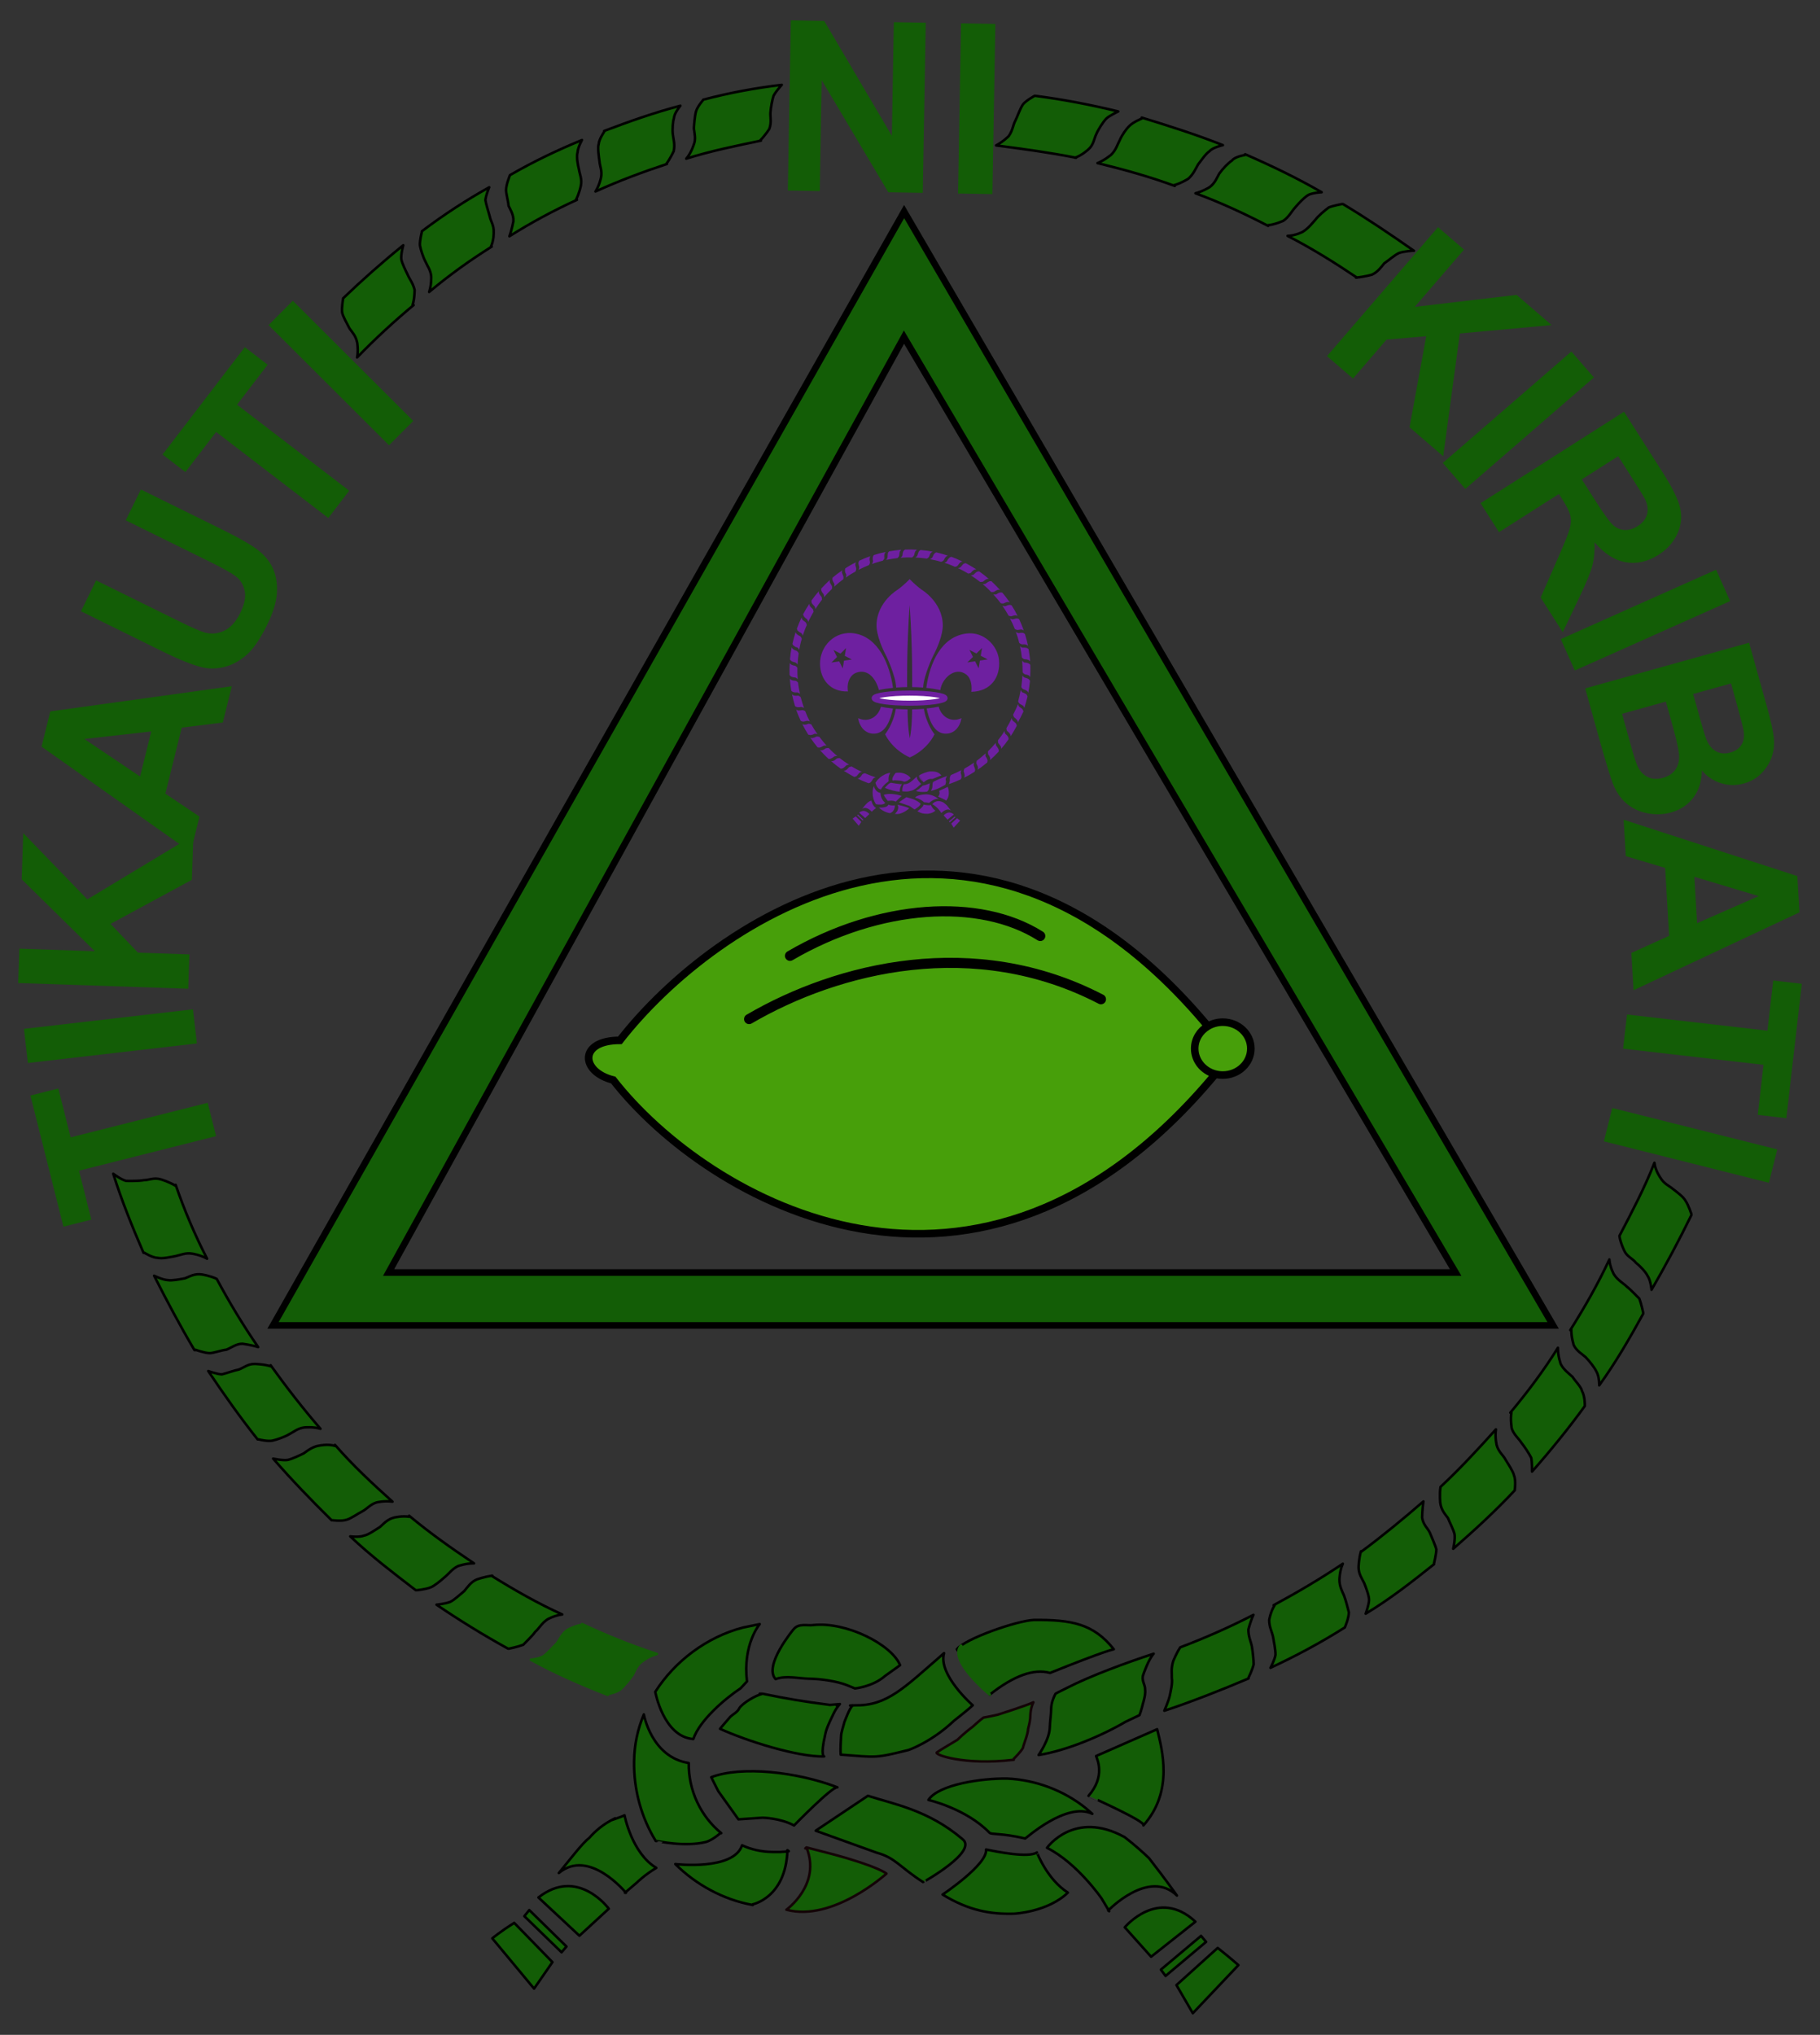 <?xml version="1.0" encoding="UTF-8" standalone="no"?>
<!-- Generator: Adobe Illustrator 15.0.0, SVG Export Plug-In  -->

<svg
   xmlns:dc="http://purl.org/dc/elements/1.1/"
   xmlns:cc="http://creativecommons.org/ns#"
   xmlns:rdf="http://www.w3.org/1999/02/22-rdf-syntax-ns#"
   xmlns:svg="http://www.w3.org/2000/svg"
   xmlns="http://www.w3.org/2000/svg"
   xmlns:sodipodi="http://sodipodi.sourceforge.net/DTD/sodipodi-0.dtd"
   xmlns:inkscape="http://www.inkscape.org/namespaces/inkscape"
   version="1.1"
   x="0px"
   y="0px"
   width="299.139"
   height="334.293"
   viewBox="-12.864 -8.451 352.729 394.18"
   enable-background="new -12.864 -8.451 370 408"
   xml:space="preserve"
   id="svg2"
   inkscape:version="0.47 r22583"
   sodipodi:docname="Kiribati_Scout_Association.svg"><rect x="-12.864" y="-8.451" width="352.729" height="394.18" fill="#333333" stroke="none"/><sodipodi:namedview
   pagecolor="#ffffff"
   bordercolor="#666666"
   borderopacity="1"
   objecttolerance="10"
   gridtolerance="10"
   guidetolerance="10"
   inkscape:pageopacity="0"
   inkscape:pageshadow="2"
   inkscape:window-width="1440"
   inkscape:window-height="844"
   id="namedview274"
   showgrid="false"
   inkscape:zoom="1"
   inkscape:cx="184.25432"
   inkscape:cy="213.13828"
   inkscape:window-x="-4"
   inkscape:window-y="-4"
   inkscape:window-maximized="1"
   inkscape:current-layer="svg2" />
<defs
   id="defs4"><inkscape:perspective
   sodipodi:type="inkscape:persp3d"
   inkscape:vp_x="0 : 204 : 1"
   inkscape:vp_y="0 : 1000 : 0"
   inkscape:vp_z="370 : 204 : 1"
   inkscape:persp3d-origin="185 : 136 : 1"
   id="perspective278" />
</defs>
<g
   id="XMLID_2_"
   transform="matrix(0.98,0,0,0.98,-9.337,-4.509)">
	<g
   id="g7">
		<path
   d="m 187.541,121.204 c 3.42,-0.421 6.125,2.372 6.419,5.174 0.353,3.528 -1.666,6.262 -5.459,6.351 0.167,-1.353 -0.137,-2.734 -0.96,-3.381 -2.205,-1.754 -4.881,0.725 -5.175,3.038 -0.804,-0.176 -1.744,-0.333 -2.783,-0.431 0.696,-4.969 2.969,-10.134 7.958,-10.751 z m 4.194,5.115 -1.382,-0.715 0.255,-1.539 -1.107,1.088 -1.382,-0.716 0.695,1.392 -1.117,1.088 1.539,-0.225 0.696,1.392 0.264,-1.539 1.539,-0.226 z"
   id="path9"
   style="fill:#6e20a0" />
		<path
   d="m 189.099,147.615 c 0.059,0.147 0.117,0.373 0.146,0.48 0,0.177 -0.107,0.431 -0.107,0.431 -0.687,0.451 -1.382,0.843 -2.088,1.176 0.02,-0.049 0.108,-0.235 0.128,-0.363 0,-0.137 -0.05,-0.362 -0.079,-0.509 -0.029,-0.137 -0.117,-0.284 -0.117,-0.48 0,0 0,-0.029 0.02,-0.078 0.02,-0.088 0.049,-0.226 0.127,-0.343 H 187.1 c 0.647,-0.362 1.304,-0.764 1.95,-1.215 -0.088,0.196 -0.088,0.451 -0.088,0.451 -10e-4,0.195 0.087,0.342 0.137,0.45 z"
   id="path11"
   style="fill:#6e20a0" />
		<path
   d="m 163.207,110.13 c 0.01,0.078 0,0.225 -0.059,0.362 -0.618,0.451 -1.196,0.921 -1.754,1.451 0.059,-0.226 0.029,-0.461 0.029,-0.461 -0.029,-0.196 -0.137,-0.304 -0.196,-0.421 -0.088,-0.137 -0.176,-0.362 -0.206,-0.48 -0.02,-0.137 0.03,-0.392 0.03,-0.392 v -0.029 c 0.627,-0.539 1.274,-1.02 1.93,-1.441 0,0 -0.088,0.255 -0.088,0.392 0.029,0.118 0.118,0.343 0.167,0.48 0.029,0.118 0.147,0.255 0.147,0.451 0,0 0,0.039 0,0.088 z"
   id="path13"
   style="fill:#6e20a0" />
		<path
   d="m 186.62,107.788 c 0.078,-0.118 0.255,-0.284 0.362,-0.373 0.117,-0.059 0.372,-0.118 0.372,-0.118 h 0.029 c 0.706,0.373 1.411,0.794 2.088,1.215 h -0.029 c 0,0 -0.255,0.029 -0.393,0.088 -0.117,0.059 -0.284,0.225 -0.401,0.313 -0.059,0.078 -0.128,0.186 -0.226,0.265 -0.029,0.029 -0.068,0.059 -0.107,0.078 0,0 -0.206,0.069 -0.422,0.108 -0.656,-0.392 -1.333,-0.764 -2.038,-1.078 0.049,0 0.098,-0.01 0.137,-0.029 0.167,-0.039 0.284,-0.108 0.284,-0.108 0.167,-0.116 0.255,-0.253 0.344,-0.361 z"
   id="path15"
   style="fill:#6e20a0" />
		<path
   d="m 155.151,121.635 c -0.059,-0.225 -0.196,-0.421 -0.196,-0.421 -0.118,-0.147 -0.284,-0.196 -0.402,-0.255 -0.108,-0.088 -0.313,-0.225 -0.392,-0.313 -0.088,-0.108 -0.167,-0.392 -0.167,-0.392 0.274,-0.764 0.588,-1.499 0.931,-2.234 0,0 0.049,0.284 0.137,0.392 0.059,0.118 0.225,0.255 0.372,0.343 0.079,0.088 0.255,0.167 0.363,0.313 0,0 0.118,0.225 0.147,0.421 h 0.029 c -0.312,0.676 -0.567,1.411 -0.822,2.146 z"
   id="path17"
   style="fill:#6e20a0" />
		<path
   d="m 180.279,148.467 c 1.078,-0.029 1.705,0.079 2.293,0.794 0,0 -0.255,0.049 -1.803,0.706 -0.461,-0.118 -1.02,0.088 -1.706,0.646 l -0.01,-0.01 v -0.01 l -0.039,-0.049 -0.794,-1.313 c 0.422,-0.303 1.627,-0.734 2.059,-0.764 z"
   id="path19"
   style="fill:#6e20a0" />
		<path
   d="m 179.113,136.09 c 0.46,3.009 2.106,5.037 2.106,5.037 -1.686,3.313 -4.88,4.567 -4.88,4.567 h -0.01 c 0,0 -3.205,-1.254 -4.891,-4.567 0,0 1.646,-2.019 2.117,-5.027 0.735,0.059 1.519,0.098 2.333,0.108 -0.01,0.598 0.01,3.499 0.441,5.694 h 0.01 c 0.431,-2.195 0.44,-5.096 0.44,-5.694 0.814,-0.01 1.598,-0.049 2.334,-0.118 z"
   id="path21"
   style="fill:#6e20a0" />
		<path
   d="m 155.21,136.364 c 0,0 0.225,0.059 0.421,0.176 v -0.029 c 0.254,0.706 0.568,1.411 0.931,2.087 -0.049,-0.029 -0.098,-0.049 -0.147,-0.068 -0.147,-0.049 -0.274,-0.069 -0.274,-0.069 -0.196,-0.029 -0.343,0.049 -0.48,0.079 -0.147,0.029 -0.373,0.088 -0.51,0.059 -0.147,0 -0.373,-0.137 -0.373,-0.137 h -0.029 c -0.333,-0.735 -0.646,-1.46 -0.892,-2.225 0.049,0.029 0.235,0.157 0.362,0.186 0.108,0 0.363,0 0.51,-0.029 0.138,0 0.275,-0.088 0.481,-0.03 z"
   id="path23"
   style="fill:#6e20a0" />
		<polygon
   points="185.345,157.542 184.208,158.532 184.071,158.355 185.199,157.375 "
   id="polygon25"
   style="fill:#6e20a0" />
		<path
   d="m 197.899,135.57 c 0.108,0.177 0.255,0.226 0.362,0.314 0.118,0.088 0.314,0.225 0.373,0.343 0.078,0.108 0.166,0.363 0.166,0.363 v 0.029 c -0.343,0.735 -0.705,1.44 -1.098,2.146 0,0 -0.029,-0.274 -0.117,-0.392 -0.059,-0.117 -0.226,-0.284 -0.343,-0.372 -0.079,-0.108 -0.255,-0.167 -0.333,-0.333 0,0 0,0 -0.01,-0.01 -0.021,-0.049 -0.108,-0.235 -0.138,-0.412 0.343,-0.686 0.687,-1.362 0.96,-2.097 0.031,0.226 0.178,0.421 0.178,0.421 z"
   id="path27"
   style="fill:#6e20a0" />
		<path
   d="m 232.669,203.25 c 0,2.371 1.676,4.38 3.969,5.018 l -0.049,0.216 c -46.717,55.859 -100.293,24.823 -118.913,0.979 -6.527,-1.637 -6.86,-7.84 1.313,-7.84 18.62,-23.854 69.561,-58.653 116.287,-2.803 v 0.01 c -1.568,0.911 -2.607,2.557 -2.607,4.42 z"
   id="path29"
   style="fill:#479f0a" />
		<path
   d="m 191.793,144.479 c 0.529,-0.509 1.039,-1.078 1.549,-1.666 -0.029,0.226 0.029,0.451 0.029,0.451 0.059,0.196 0.196,0.284 0.255,0.401 0.088,0.137 0.226,0.333 0.255,0.451 0.059,0.137 0.029,0.392 0.029,0.392 v 0.029 c -0.539,0.598 -1.127,1.156 -1.725,1.695 0,0 0.059,-0.284 0.029,-0.421 -0.029,-0.118 -0.138,-0.313 -0.196,-0.451 -0.088,-0.118 -0.196,-0.226 -0.226,-0.431 0,0 0,-0.02 0,-0.049 -0.008,-0.088 -0.018,-0.255 0.001,-0.401 z"
   id="path31"
   style="fill:#6e20a0" />
		<path
   d="m 180.308,150.81 c -0.078,0.176 -0.078,0.343 -0.078,0.343 0,0.196 -0.029,0.284 -0.06,0.421 0,0.147 -0.117,0.431 -0.137,0.539 -0.059,0.118 -0.255,0.313 -0.255,0.313 v 0.03 c -1.421,0.196 -2.322,-0.118 -2.186,-0.177 0.059,-0.049 0.48,-0.304 0.568,-0.362 0.167,-0.167 0.343,-0.313 0.422,-0.373 0.088,-0.078 0.205,-0.196 0.313,-0.274 0,0 0.166,-0.029 0.401,-0.088 0.002,0 0.845,-0.285 1.012,-0.372 z"
   id="path33"
   style="fill:#6e20a0" />
		<path
   d="m 162.443,145.812 c 0.598,0.48 1.215,0.901 1.872,1.323 -0.02,0 -0.039,0 -0.059,0 -0.216,0.02 -0.402,0.088 -0.402,0.088 -0.167,0.088 -0.255,0.226 -0.363,0.313 -0.118,0.108 -0.284,0.255 -0.402,0.304 -0.137,0.059 -0.392,0.088 -0.392,0.088 h -0.029 c -0.646,-0.48 -1.303,-0.96 -1.891,-1.5 0,0 0.254,0.03 0.392,-0.029 0.118,-0.02 0.314,-0.167 0.451,-0.255 0.068,-0.059 0.147,-0.157 0.265,-0.225 0.039,-0.02 0.088,-0.04 0.137,-0.049 0,0 0.225,-0.059 0.421,-0.029 v -0.029 z"
   id="path35"
   style="fill:#6e20a0" />
		<path
   d="m 176.79,131.788 c 0.01,-0.696 0.108,-7.664 -0.499,-16.209 0.01,0 0.01,-0.01 0.01,-0.01 h -0.01 v 0.01 c -0.599,8.545 -0.5,15.523 -0.49,16.209 -0.755,0.01 -1.48,0.039 -2.166,0.098 -0.137,-2.47 -1.94,-6.184 -1.94,-6.184 -2.146,-4.086 -1.95,-6.223 -1.95,-6.223 0.098,-4.567 4.204,-6.958 4.204,-6.958 1.215,-0.882 2.332,-2.048 2.343,-2.068 0.01,0 1.137,1.186 2.352,2.068 0,0 4.106,2.401 4.204,6.958 0,0 0.196,2.136 -1.95,6.223 0,0 -1.803,3.714 -1.94,6.184 -0.688,-0.059 -1.414,-0.089 -2.168,-0.098 z"
   id="path37"
   style="fill:#6e20a0" />
		<path
   d="m 163.58,108.317 c 0.676,-0.451 1.372,-0.843 2.078,-1.176 -0.02,0.049 -0.098,0.235 -0.098,0.363 -0.029,0.137 0.029,0.362 0.079,0.509 0.029,0.137 0.117,0.274 0.088,0.48 0,0 -0.01,0.059 -0.029,0.137 -0.01,0.078 -0.049,0.186 -0.088,0.284 h 0.03 c -0.676,0.362 -1.323,0.764 -1.951,1.215 0.059,-0.196 0.088,-0.451 0.088,-0.451 0,-0.196 -0.118,-0.343 -0.176,-0.451 -0.02,-0.147 -0.108,-0.373 -0.108,-0.48 -0.002,-0.176 0.087,-0.43 0.087,-0.43 z"
   id="path39"
   style="fill:#6e20a0" />
		<path
   d="m 166.313,106.817 c 0.735,-0.333 1.46,-0.647 2.225,-0.892 -0.029,0.049 -0.157,0.235 -0.157,0.363 -0.029,0.108 -0.029,0.363 0,0.5 0.029,0.147 0.088,0.284 0.059,0.49 0,0 -0.04,0.088 -0.088,0.196 -0.029,0.059 -0.068,0.137 -0.108,0.196 h 0.02 c -0.706,0.284 -1.411,0.598 -2.087,0.96 0.108,-0.196 0.137,-0.421 0.137,-0.421 0.03,-0.196 -0.059,-0.343 -0.078,-0.48 -0.029,-0.147 -0.088,-0.402 -0.059,-0.509 0,-0.147 0.137,-0.373 0.137,-0.373 v -0.03 z"
   id="path41"
   style="fill:#6e20a0" />
		<path
   d="m 191.647,146.684 c -0.618,0.51 -1.245,1.019 -1.921,1.441 0,0 0.088,-0.255 0.088,-0.392 0,-0.118 -0.088,-0.343 -0.146,-0.48 -0.06,-0.118 -0.167,-0.255 -0.167,-0.451 0,0 0,-0.029 0,-0.068 0.01,-0.079 0.02,-0.226 0.059,-0.363 0.588,-0.451 1.186,-0.96 1.754,-1.47 -0.029,0.235 -0.029,0.461 -0.029,0.461 0.029,0.196 0.167,0.304 0.226,0.421 0.059,0.137 0.167,0.362 0.196,0.48 0,0.137 -0.059,0.392 -0.059,0.392 v 0.029 z"
   id="path43"
   style="fill:#6e20a0" />
		<path
   d="m 185.678,157.708 c 0.373,0.284 0.598,0.48 0.598,0.48 l -1.273,1.392 -0.48,-0.794 1.155,-1.078 z"
   id="path45"
   style="fill:#6e20a0" />
		<path
   d="m 172.929,155.2 c 0.167,0 0.294,0 0.451,-0.029 -0.029,1.323 -0.96,1.529 -0.96,1.529 v 0.02 c -0.843,-0.137 -1.637,-0.559 -2.225,-1.127 0,0 1.666,0.167 1.892,-0.568 0.254,0.116 0.567,0.175 0.842,0.175 z"
   id="path47"
   style="fill:#6e20a0" />
		<path
   d="m 183.169,107.219 c 0.196,-0.059 0.393,-0.196 0.393,-0.196 0.146,-0.118 0.195,-0.284 0.255,-0.402 0.088,-0.137 0.225,-0.304 0.343,-0.392 0.078,-0.118 0.362,-0.177 0.362,-0.177 v -0.02 c 0.765,0.284 1.499,0.588 2.234,0.96 0,0 -0.284,0.029 -0.392,0.108 -0.118,0.088 -0.255,0.255 -0.344,0.373 -0.049,0.059 -0.088,0.127 -0.137,0.196 -0.049,0.068 -0.107,0.137 -0.177,0.196 0,0 -0.225,0.118 -0.421,0.147 v 0.02 c -0.675,-0.303 -1.38,-0.588 -2.116,-0.813 z"
   id="path49"
   style="fill:#6e20a0" />
		<path
   d="m 174.379,152.456 c -0.764,0.029 -2.215,-0.402 -2.979,-0.735 0,0 0.206,-0.254 0.284,-0.343 0.088,-0.088 0.206,-0.137 0.255,-0.255 0.01,-0.02 0.029,-0.039 0.049,-0.059 0.127,-0.127 0.412,-0.314 0.607,-0.363 0.735,0.137 1.127,0.196 1.921,0.284 l 0.284,-0.029 c -0.029,0.02 -0.059,0.029 -0.068,0.039 h 0.039 c -0.127,0.157 -0.167,0.304 -0.226,0.412 -0.059,0.137 -0.117,0.255 -0.147,0.421 -0.137,0.628 -0.019,0.628 -0.019,0.628 z"
   id="path51"
   style="fill:#6e20a0" />
		<path
   d="m 174.771,150.996 h -0.039 c 0.01,-0.01 0.039,-0.02 0.068,-0.039 -0.009,0.009 -0.019,0.029 -0.029,0.039 z"
   id="path53"
   style="fill:#6e20a0" />
		<path
   d="m 182.974,154.602 c 0.304,0.226 0.559,0.451 0.705,0.588 0.167,0.206 0.48,0.598 0.813,1.049 -0.765,-0.715 -1.813,0.313 -1.94,0.451 l -0.206,-0.333 c 0,0 -0.705,-0.99 -1.577,-1.411 0,-0.001 0.754,-1.108 2.205,-0.344 z"
   id="path55"
   style="fill:#6e20a0" />
		<path
   d="m 183.023,157.17 c 0,0 0.931,-1.167 2.009,-0.196 l -1.245,1.019 -0.764,-0.823 z"
   id="path57"
   style="fill:#6e20a0" />
		<path
   d="m 170.528,152.71 c 0,0.784 0.372,1.519 0.96,1.98 h -0.03 c -0.049,0.049 -0.225,0.196 -0.392,0.255 -0.598,0.167 -1.412,0 -1.412,0 h -0.029 c -0.421,-0.657 -0.657,-1.451 -0.657,-2.264 0,-0.48 0.088,-0.911 0.255,-1.333 10e-4,10e-4 0.236,1.215 1.305,1.362 z"
   id="path59"
   style="fill:#6e20a0" />
		<path
   d="m 174.173,154.573 1.47,-1.019 c 0.735,0.225 1.725,0.372 2.715,1.186 0.461,0.343 -1.098,1.245 -1.098,1.245 -0.686,-0.421 -0.794,-0.676 -1.333,-0.813 l -1.754,-0.599 z"
   id="path61"
   style="fill:#6e20a0" />
		<path
   d="m 197.987,120.449 c -0.117,0 -0.284,0.088 -0.479,0.029 0,0 -0.029,-0.01 -0.079,-0.02 -0.088,-0.029 -0.215,-0.079 -0.323,-0.147 v 0.02 c -0.284,-0.706 -0.598,-1.411 -0.96,-2.087 0.196,0.078 0.421,0.137 0.421,0.137 0.196,0.029 0.373,-0.059 0.48,-0.079 0.138,-0.059 0.402,-0.088 0.51,-0.088 0.146,0.029 0.401,0.147 0.401,0.147 v 0.02 c 0.334,0.735 0.647,1.46 0.893,2.225 -0.05,-0.029 -0.235,-0.157 -0.363,-0.186 -0.109,-0.03 -0.334,0 -0.501,0.029 z"
   id="path63"
   style="fill:#6e20a0" />
		<path
   d="M 303.553,257.972 H 50.39 L 175.203,37.796 303.553,257.972 z M 284.276,247.516 175.173,62.619 73.253,247.516 h 211.023 z"
   id="path65"
   style="fill:#135d06" />
		<path
   d="m 154.357,125.055 c -0.107,0.764 -0.196,1.529 -0.225,2.293 -0.108,-0.196 -0.313,-0.343 -0.313,-0.343 -0.137,-0.108 -0.304,-0.108 -0.451,-0.167 -0.137,-0.03 -0.362,-0.118 -0.451,-0.196 -0.02,-0.01 -0.039,-0.02 -0.059,-0.039 -0.118,-0.098 -0.226,-0.274 -0.226,-0.274 0.059,-0.823 0.167,-1.607 0.343,-2.401 0,0 0.107,0.255 0.225,0.333 0.079,0.088 0.313,0.206 0.421,0.255 0.137,0.059 0.313,0.059 0.451,0.206 0,0 0.177,0.167 0.255,0.363 l 0.03,-0.03 z"
   id="path67"
   style="fill:#6e20a0" />
		<path
   d="m 173.379,156.836 c 0,0 0.99,-0.735 0.539,-1.784 l 0.735,0.177 c 1.333,0.333 1.558,0.529 1.558,0.529 0,0 -1.499,1.412 -2.832,1.078 z"
   id="path69"
   style="fill:#6e20a0" />
		<path
   d="m 165.804,128.926 c -1.313,0.451 -1.99,1.999 -1.706,3.724 -3.479,0.137 -5.488,-2.372 -5.527,-5.439 -0.049,-3.439 2.911,-6.732 6.958,-6.007 4.537,0.823 6.792,5.929 7.477,10.741 -1.039,0.108 -1.979,0.245 -2.793,0.431 -0.499,-1.97 -1.998,-4.273 -4.409,-3.45 z m -2.332,-3.312 0.255,-1.529 -1.107,1.088 -1.382,-0.715 0.696,1.392 -1.107,1.087 1.539,-0.225 0.696,1.392 0.255,-1.539 1.539,-0.226 -1.384,-0.725 z"
   id="path71"
   style="fill:#6e20a0" />
		<path
   d="m 186.56,149.624 c -0.029,0.147 -0.137,0.373 -0.137,0.373 v 0.029 c -0.745,0.333 -1.637,0.706 -2.372,0.951 0.02,-0.059 0.108,-0.294 0.138,-0.421 0.02,-0.108 0.078,-0.363 0.049,-0.5 0,-0.176 -0.029,-0.254 0.029,-0.48 0,0 0.039,-0.088 0.088,-0.206 0.03,-0.059 0.069,-0.137 0.108,-0.196 0.715,-0.284 1.392,-0.598 2.067,-0.96 -0.088,0.196 -0.137,0.421 -0.137,0.421 0,0.196 0.078,0.343 0.107,0.48 0.031,0.146 0.06,0.401 0.06,0.509 z"
   id="path73"
   style="fill:#6e20a0" />
		<path
   d="m 158.121,143.714 h -0.03 c -0.509,-0.618 -0.99,-1.274 -1.44,-1.921 0,0 0.255,0.088 0.392,0.088 0.118,-0.03 0.343,-0.118 0.48,-0.147 0.147,-0.059 0.255,-0.167 0.451,-0.167 0,0 0.03,0 0.069,0 0.088,0.01 0.245,0.02 0.382,0.059 v -0.029 c 0.46,0.617 0.94,1.215 1.45,1.783 -0.206,-0.059 -0.46,-0.029 -0.46,-0.029 -0.196,0.029 -0.304,0.137 -0.421,0.196 -0.137,0.088 -0.363,0.167 -0.48,0.196 -0.029,0.01 -0.059,0.01 -0.098,0.01 -0.128,0 -0.295,-0.039 -0.295,-0.039 z"
   id="path75"
   style="fill:#6e20a0" />
		<path
   d="m 176.291,132.983 c 3.87,0 7.017,0.451 7.017,1 0,0.549 -3.146,0.99 -7.017,0.99 -3.872,0 -7.017,-0.441 -7.017,-0.99 0,-0.549 3.145,-1 7.017,-1 z"
   id="path77"
   style="fill:#ffffff" />
		<path
   d="m 198.379,131.768 c 0.107,-0.754 0.166,-1.519 0.226,-2.273 0.107,0.196 0.284,0.343 0.284,0.343 0.166,0.108 0.333,0.108 0.45,0.167 0.138,0.03 0.363,0.118 0.48,0.196 0.117,0.088 0.255,0.313 0.255,0.313 h 0.029 c -0.088,0.823 -0.196,1.607 -0.343,2.401 0,0 -0.108,-0.255 -0.226,-0.333 -0.117,-0.088 -0.313,-0.206 -0.451,-0.255 -0.107,-0.059 -0.284,-0.059 -0.45,-0.206 0,0 -0.01,-0.01 -0.029,-0.03 -0.049,-0.058 -0.156,-0.176 -0.225,-0.323 z"
   id="path79"
   style="fill:#6e20a0" />
		<path
   d="m 154.73,133.738 c 0.196,0.735 0.421,1.47 0.676,2.205 -0.167,-0.147 -0.402,-0.196 -0.402,-0.196 -0.196,-0.059 -0.362,0 -0.48,0.029 -0.167,0 -0.392,0 -0.51,-0.029 -0.137,-0.03 -0.363,-0.177 -0.363,-0.177 l -0.029,-0.029 c -0.225,-0.754 -0.421,-1.519 -0.598,-2.313 0,0 0.206,0.167 0.343,0.225 0.118,0.029 0.343,0.059 0.51,0.059 0.137,0 0.284,-0.059 0.48,0 0,0 0.226,0.107 0.373,0.254 v -0.028 z"
   id="path81"
   style="fill:#6e20a0" />
		<path
   d="m 161.512,145.449 c -0.167,0.049 -0.284,0.196 -0.392,0.255 -0.147,0.079 -0.343,0.226 -0.46,0.255 -0.137,0.049 -0.392,0.02 -0.392,0.02 h -0.029 c -0.588,-0.559 -1.157,-1.127 -1.695,-1.725 0,0 0.284,0.059 0.421,0.029 0.117,-0.029 0.343,-0.137 0.451,-0.196 0.118,-0.088 0.255,-0.196 0.431,-0.226 0,0 0.255,-0.059 0.451,0 v -0.029 c 0.51,0.568 1.078,1.078 1.666,1.587 -0.01,0 -0.029,0 -0.039,0 -0.217,-0.019 -0.413,0.03 -0.413,0.03 z"
   id="path83"
   style="fill:#6e20a0" />
		<path
   d="m 168.803,156.435 h -0.029 l 0.02,-0.01 c 0.009,0 0.009,0.01 0.009,0.01 z"
   id="path85"
   style="fill:#6e20a0" />
		<path
   d="m 172.478,148.722 c 0,0 -0.48,0.588 -0.333,1.637 l -0.176,0.196 c -0.167,0.118 -0.373,0.274 -0.568,0.46 -0.333,0.314 -0.647,0.676 -0.755,1.01 -0.853,-0.049 -1.107,-1.323 -1.107,-1.323 0.137,-0.226 0.294,-0.431 0.47,-0.627 0.529,-0.579 1.225,-1.029 1.989,-1.245 l 0.48,-0.108 z"
   id="path87"
   style="fill:#6e20a0" />
		<path
   d="m 165.324,149.545 c -0.706,-0.373 -1.411,-0.794 -2.058,-1.215 0,0 0.255,-0.029 0.392,-0.088 0.118,-0.059 0.284,-0.225 0.392,-0.313 0.069,-0.078 0.127,-0.186 0.235,-0.265 0.029,-0.029 0.068,-0.049 0.108,-0.068 0,0 0.206,-0.079 0.421,-0.118 0.656,0.392 1.333,0.764 2.038,1.068 -0.225,0.029 -0.421,0.147 -0.421,0.147 -0.167,0.117 -0.225,0.254 -0.343,0.362 -0.079,0.118 -0.255,0.284 -0.333,0.373 -0.147,0.059 -0.402,0.118 -0.402,0.118 h -0.029 z"
   id="path89"
   style="fill:#6e20a0" />
		<path
   d="m 181.523,105.151 c 0.794,0.196 1.588,0.402 2.353,0.657 0,0 -0.284,0.078 -0.373,0.196 -0.107,0.079 -0.225,0.284 -0.304,0.392 -0.059,0.118 -0.117,0.284 -0.255,0.421 0,0 -0.205,0.147 -0.401,0.206 l 0.029,0.02 c -0.735,-0.225 -1.499,-0.392 -2.234,-0.529 0.196,-0.088 0.372,-0.255 0.372,-0.255 0.138,-0.147 0.167,-0.313 0.226,-0.431 0.049,-0.137 0.167,-0.333 0.255,-0.421 0.088,-0.108 0.333,-0.226 0.333,-0.226 v -0.03 z"
   id="path91"
   style="fill:#6e20a0" />
		<path
   d="m 173.918,150.251 c -0.304,0 -0.676,-0.088 -0.96,0.029 -0.363,-0.373 0.48,-1.421 0.48,-1.421 0.147,-0.196 0.401,-0.108 0.568,-0.137 0.931,-0.118 2.234,0.509 2.489,1.098 l -0.421,0.313 c -0.343,0.313 -0.853,0.373 -0.853,0.373 l -0.226,-0.088 c -0.283,-0.108 -0.734,-0.167 -1.077,-0.167 z"
   id="path93"
   style="fill:#6e20a0" />
		<path
   d="m 165.638,157.346 1.107,1.098 -0.509,0.764 -1.215,-1.411 c -10e-4,0 0.225,-0.196 0.617,-0.451 z"
   id="path95"
   style="fill:#6e20a0" />
		<path
   d="m 190.715,110.982 c 0,0 -0.225,0.049 -0.45,0.02 v 0.029 c -0.598,-0.48 -1.216,-0.901 -1.872,-1.323 0.02,0 0.039,0 0.059,0 0.206,-0.02 0.402,-0.088 0.402,-0.088 0.166,-0.088 0.245,-0.226 0.362,-0.313 0.117,-0.108 0.284,-0.255 0.392,-0.304 0.147,-0.059 0.432,-0.088 0.432,-0.088 0.676,0.48 1.304,0.96 1.892,1.5 0,0 -0.255,-0.03 -0.393,0.029 -0.117,0.029 -0.313,0.167 -0.431,0.255 -0.079,0.059 -0.167,0.157 -0.274,0.225 -0.04,0.019 -0.08,0.039 -0.119,0.058 z"
   id="path97"
   style="fill:#6e20a0" />
		<path
   d="m 198.634,128.848 c 0,-0.754 -0.029,-1.509 -0.089,-2.264 0.147,0.167 0.344,0.313 0.344,0.313 0.166,0.079 0.333,0.059 0.479,0.079 0.138,0.029 0.363,0.088 0.48,0.147 0.138,0.059 0.313,0.284 0.313,0.284 0.02,0.813 0.02,1.607 -0.029,2.401 0,0 -0.146,-0.226 -0.255,-0.313 -0.117,-0.059 -0.343,-0.137 -0.479,-0.167 -0.147,-0.029 -0.314,-0.029 -0.451,-0.147 0,0 -0.049,-0.029 -0.118,-0.088 -0.058,-0.059 -0.136,-0.147 -0.195,-0.245 z"
   id="path99"
   style="fill:#6e20a0" />
		<path
   d="m 173.418,155.17 c -0.01,0 -0.029,0 -0.039,0 0,-0.01 0,-0.02 0,-0.029 l 0.039,0.029 z"
   id="path101"
   style="fill:#6e20a0" />
		<path
   d="m 197.301,120.9 c 0.196,0.147 0.421,0.196 0.421,0.196 0.177,0.059 0.344,0 0.48,-0.029 0.147,0 0.373,-0.02 0.51,0 0.147,0.059 0.343,0.206 0.343,0.206 h 0.029 c 0.255,0.784 0.451,1.548 0.618,2.342 0,0 -0.226,-0.167 -0.363,-0.225 -0.117,-0.029 -0.343,-0.059 -0.479,-0.059 -0.147,0 -0.314,0.059 -0.48,-0.029 0,0 -0.01,-0.01 -0.039,-0.01 -0.069,-0.029 -0.235,-0.108 -0.363,-0.215 v 0.029 c -0.167,-0.736 -0.393,-1.471 -0.677,-2.206 z"
   id="path103"
   style="fill:#6e20a0" />
		<path
   d="m 199.82,124.32 c 0.138,0.793 0.255,1.587 0.313,2.372 0,0 -0.196,-0.196 -0.313,-0.245 -0.107,-0.059 -0.343,-0.118 -0.51,-0.147 -0.107,0 -0.284,0.029 -0.48,-0.079 0,0 -0.01,-0.01 -0.029,-0.02 -0.068,-0.039 -0.205,-0.137 -0.313,-0.265 -0.078,-0.735 -0.195,-1.479 -0.362,-2.234 0.137,0.167 0.362,0.255 0.362,0.255 0.177,0.078 0.343,0.029 0.49,0.029 0.137,0.029 0.392,0.029 0.5,0.079 0.146,0.059 0.343,0.225 0.343,0.225 v 0.03 z"
   id="path105"
   style="fill:#6e20a0" />
		<path
   d="m 232.669,203.25 c 0,-1.862 1.039,-3.509 2.606,-4.42 v -0.01 c 0.853,-0.5 1.853,-0.794 2.94,-0.794 3.067,0 5.557,2.342 5.557,5.224 0,2.891 -2.489,5.233 -5.557,5.233 -0.549,0 -1.078,-0.079 -1.578,-0.216 -2.292,-0.638 -3.968,-2.646 -3.968,-5.017 z"
   id="path107"
   style="fill:#479f0a" />
		<path
   d="m 171.263,105.945 c 0,0.107 0.059,0.284 0,0.48 0,0 -0.01,0.01 -0.02,0.029 -0.04,0.069 -0.127,0.206 -0.235,0.333 h 0.029 c -0.735,0.206 -1.47,0.401 -2.205,0.686 0.137,-0.177 0.196,-0.432 0.196,-0.432 0.059,-0.167 0,-0.333 -0.029,-0.48 0,-0.137 0,-0.363 0.029,-0.51 0.029,-0.137 0.176,-0.333 0.176,-0.333 l 0.02,-0.029 c 0.765,-0.255 1.529,-0.451 2.323,-0.598 0,0 -0.167,0.206 -0.226,0.343 -0.029,0.119 -0.058,0.344 -0.058,0.511 z"
   id="path109"
   style="fill:#6e20a0" />
		<path
   d="m 156.847,114.736 c 0.48,-0.676 0.96,-1.304 1.5,-1.892 0,0 -0.029,0.255 0.029,0.392 0.03,0.118 0.167,0.313 0.255,0.431 0.079,0.108 0.226,0.226 0.274,0.392 0,0 0.059,0.255 0.059,0.451 -0.451,0.598 -0.902,1.215 -1.323,1.872 0,-0.225 -0.088,-0.46 -0.088,-0.46 -0.088,-0.167 -0.225,-0.255 -0.313,-0.362 -0.108,-0.118 -0.255,-0.284 -0.313,-0.402 -0.049,-0.137 -0.049,-0.392 -0.049,-0.392 l -0.031,-0.03 z"
   id="path111"
   style="fill:#6e20a0" />
		<polygon
   points="167.137,157.993 167,158.16 165.922,157.15 166.059,156.974 "
   id="polygon113"
   style="fill:#6e20a0" />
		<path
   d="m 183.502,154.25 c 0,-0.137 -1.577,-0.804 -1.577,-0.804 0.479,-0.568 0.226,-1.049 0.195,-1.137 l 1.726,-0.794 c 0.147,0.568 0.509,1.744 -0.344,2.735 z"
   id="path115"
   style="fill:#6e20a0" />
		<path
   d="m 175.222,150.986 c 0.931,0 1.382,-0.51 2.519,-1.529 -0.167,0.618 0.843,1.47 0.843,1.47 -0.108,0.107 -0.422,0.362 -0.529,0.451 -0.627,0.617 -1.274,0.853 -1.274,0.853 -0.96,0.255 -0.882,0.226 -1.93,0.167 0,0 -0.02,-0.118 0,-0.509 0,-0.137 0.059,-0.284 0.088,-0.421 0.059,-0.147 0.118,-0.343 0.225,-0.48 0.019,-0.002 0.039,-0.002 0.058,-0.002 z"
   id="path117"
   style="fill:#6e20a0" />
		<path
   d="m 195.499,141.284 c 0.078,0.118 0.254,0.284 0.273,0.392 0.089,0.147 0.089,0.402 0.089,0.402 v 0.029 c -0.451,0.647 -0.961,1.294 -1.47,1.892 0,0 0,-0.255 -0.03,-0.392 -0.059,-0.118 -0.195,-0.313 -0.284,-0.421 -0.078,-0.118 -0.225,-0.235 -0.284,-0.402 0,0 0,-0.01 -0.01,-0.029 -0.01,-0.069 -0.029,-0.265 -0.01,-0.421 h -0.029 c 0.48,-0.598 0.932,-1.215 1.323,-1.872 0,0.235 0.088,0.461 0.088,0.461 0.089,0.165 0.225,0.253 0.344,0.361 z"
   id="path119"
   style="fill:#6e20a0" />
		<path
   d="m 168.891,150.222 c -0.088,0.137 -0.226,0.304 -0.313,0.392 -0.108,0.118 -0.363,0.167 -0.363,0.167 l -0.029,0.029 c -0.765,-0.284 -1.5,-0.588 -2.205,-0.96 0,0 0.255,-0.029 0.363,-0.108 0.117,-0.088 0.254,-0.255 0.372,-0.373 0.079,-0.107 0.137,-0.284 0.304,-0.392 0,0 0.206,-0.118 0.402,-0.147 v -0.02 c 0.676,0.304 1.411,0.588 2.146,0.813 -0.226,0.059 -0.392,0.196 -0.392,0.196 -0.088,0.059 -0.147,0.127 -0.186,0.206 -0.04,0.069 -0.07,0.138 -0.099,0.197 z"
   id="path121"
   style="fill:#6e20a0" />
		<path
   d="m 160.718,111.482 c 0.059,0.118 0.176,0.235 0.235,0.431 0,0 0,0.01 0,0.03 0.01,0.078 0.01,0.265 -0.029,0.421 h 0.029 c -0.539,0.509 -1.078,1.068 -1.588,1.666 0.03,-0.226 -0.029,-0.451 -0.029,-0.451 -0.059,-0.196 -0.167,-0.284 -0.255,-0.392 -0.088,-0.147 -0.225,-0.343 -0.254,-0.461 -0.03,-0.137 0,-0.392 0,-0.392 v -0.029 c 0.539,-0.588 1.107,-1.156 1.695,-1.695 0,0 -0.059,0.284 -0.029,0.421 0.029,0.118 0.147,0.314 0.225,0.451 z"
   id="path123"
   style="fill:#6e20a0" />
		<path
   d="m 179.652,136.021 c 0.872,-0.088 1.676,-0.206 2.391,-0.353 0.451,1.833 2.333,3.283 4.508,2.264 -0.313,1.774 -1.45,3.146 -3.253,3.067 -2.295,-0.107 -3.186,-2.88 -3.646,-4.978 z"
   id="path125"
   style="fill:#6e20a0" />
		<path
   d="m 154.103,127.966 c -0.03,0.764 0,1.529 0.059,2.293 -0.118,-0.167 -0.343,-0.313 -0.343,-0.313 -0.167,-0.079 -0.333,-0.059 -0.451,-0.079 -0.137,-0.029 -0.392,-0.088 -0.509,-0.147 -0.108,-0.059 -0.274,-0.284 -0.274,-0.284 h -0.029 c -0.03,-0.813 -0.03,-1.607 0.029,-2.401 0,0 0.137,0.226 0.274,0.284 0.088,0.088 0.313,0.137 0.451,0.196 0.147,0.03 0.313,0.03 0.48,0.147 -0.001,0 0.176,0.137 0.313,0.304 z"
   id="path127"
   style="fill:#6e20a0" />
		<path
   d="m 197.478,139.451 c -0.373,0.706 -0.765,1.411 -1.216,2.058 0,0 0,-0.255 -0.088,-0.392 -0.059,-0.118 -0.196,-0.284 -0.313,-0.402 -0.089,-0.078 -0.255,-0.167 -0.343,-0.333 0,0 -0.01,-0.029 -0.03,-0.079 -0.02,-0.088 -0.049,-0.235 -0.049,-0.372 l -0.029,0.02 c 0.393,-0.647 0.765,-1.323 1.078,-2.029 0.02,0.226 0.138,0.421 0.138,0.421 0.107,0.167 0.284,0.255 0.372,0.343 0.107,0.078 0.274,0.255 0.362,0.333 0.059,0.147 0.118,0.402 0.118,0.402 v 0.03 z"
   id="path129"
   style="fill:#6e20a0" />
		<path
   d="m 177.26,105.376 c -0.029,0.147 -0.029,0.314 -0.147,0.451 0,0 -0.137,0.206 -0.304,0.313 v 0.029 c -0.734,-0.029 -1.528,0 -2.293,0.059 0.167,-0.147 0.314,-0.343 0.314,-0.343 0.078,-0.167 0.049,-0.333 0.078,-0.48 0.029,-0.137 0.088,-0.363 0.147,-0.48 0.049,-0.108 0.284,-0.284 0.284,-0.284 v -0.029 c 0.804,-0.029 1.588,-0.029 2.401,0.029 0,0 -0.196,0.147 -0.284,0.255 -0.088,0.118 -0.137,0.343 -0.196,0.48 z"
   id="path131"
   style="fill:#6e20a0" />
		<path
   d="m 182.552,156.689 0.02,0.029 -0.029,-0.02 c -0.001,0.001 -0.001,0.001 0.009,-0.009 z"
   id="path133"
   style="fill:#6e20a0" />
		<path
   d="m 194.616,113.128 c 0.539,0.618 1.02,1.274 1.471,1.921 0,0 -0.255,-0.088 -0.422,-0.088 -0.117,0.029 -0.343,0.088 -0.48,0.147 -0.117,0.049 -0.255,0.167 -0.45,0.167 0,0 -0.02,0 -0.059,0 -0.079,-0.01 -0.235,-0.02 -0.393,-0.059 h 0.029 c -0.46,-0.588 -0.94,-1.186 -1.479,-1.754 0.226,0.059 0.461,0.029 0.461,0.029 0.195,-0.029 0.304,-0.137 0.45,-0.226 0.108,-0.059 0.333,-0.167 0.451,-0.167 0.137,-0.028 0.421,0.03 0.421,0.03 z"
   id="path135"
   style="fill:#6e20a0" />
		<path
   d="m 196.772,117.676 c -0.146,0.029 -0.284,0.147 -0.49,0.118 0,0 -0.01,0 -0.039,-0.01 -0.068,-0.01 -0.235,-0.04 -0.382,-0.108 -0.362,-0.647 -0.765,-1.304 -1.216,-1.95 0.226,0.078 0.451,0.078 0.451,0.078 0.196,0 0.343,-0.078 0.451,-0.137 0.146,-0.059 0.372,-0.117 0.51,-0.117 0.146,-0.02 0.401,0.088 0.401,0.088 0.451,0.686 0.843,1.382 1.176,2.087 -0.049,-0.02 -0.235,-0.108 -0.362,-0.127 -0.138,-0.001 -0.362,0.048 -0.5,0.078 z"
   id="path137"
   style="fill:#6e20a0" />
		<path
   d="m 173.556,154.436 c -0.392,-0.206 -0.901,-0.206 -0.901,-0.206 l -0.686,0.059 -0.588,-0.794 -0.206,-0.392 c 0.853,-0.343 2.431,-0.196 3.587,0.226 -0.167,-0.001 -1.206,1.107 -1.206,1.107 z"
   id="path139"
   style="fill:#6e20a0" />
		<path
   d="m 155.455,139.226 c 0.118,0.02 0.343,-0.03 0.49,-0.059 0.118,-0.049 0.235,-0.127 0.402,-0.127 0.02,0 0.049,0.01 0.078,0.01 0,0 0.226,0.03 0.421,0.118 0.363,0.647 0.765,1.293 1.215,1.921 -0.196,-0.059 -0.451,-0.088 -0.451,-0.088 -0.167,0 -0.313,0.118 -0.451,0.177 -0.147,0.02 -0.373,0.107 -0.48,0.107 -0.147,0 -0.402,-0.088 -0.402,-0.088 v 0.01 h -0.029 c -0.421,-0.686 -0.813,-1.382 -1.176,-2.087 0.05,0.018 0.266,0.106 0.383,0.106 z"
   id="path141"
   style="fill:#6e20a0" />
		<path
   d="m 154.75,121.831 c 0,0 0.147,0.206 0.206,0.402 l 0.029,-0.03 c -0.235,0.735 -0.402,1.5 -0.539,2.234 -0.088,-0.206 -0.226,-0.372 -0.226,-0.372 -0.147,-0.137 -0.313,-0.137 -0.46,-0.196 -0.137,-0.088 -0.333,-0.196 -0.421,-0.284 -0.118,-0.078 -0.225,-0.333 -0.225,-0.333 0.167,-0.794 0.401,-1.588 0.627,-2.323 0,0 0.079,0.255 0.196,0.343 0.079,0.107 0.284,0.225 0.392,0.304 0.146,0.059 0.283,0.118 0.421,0.255 z"
   id="path143"
   style="fill:#6e20a0" />
		<path
   d="m 180.514,105.239 c -0.089,0.108 -0.206,0.314 -0.255,0.451 -0.059,0.137 -0.059,0.313 -0.206,0.451 0,0 -0.157,0.167 -0.353,0.255 h -0.01 c -0.755,-0.108 -1.48,-0.167 -2.264,-0.226 0.195,-0.118 0.343,-0.284 0.343,-0.284 0.107,-0.167 0.107,-0.333 0.166,-0.451 0.06,-0.137 0.118,-0.363 0.196,-0.48 0.088,-0.117 0.313,-0.254 0.313,-0.254 h 0.029 c 0.794,0.059 1.578,0.167 2.372,0.313 0.002,0 -0.253,0.137 -0.331,0.225 z"
   id="path145"
   style="fill:#6e20a0" />
		<path
   d="m 154.22,130.876 c 0.079,0.745 0.226,1.499 0.392,2.264 -0.167,-0.167 -0.392,-0.255 -0.392,-0.255 -0.176,-0.079 -0.343,-0.029 -0.48,-0.029 -0.147,-0.029 -0.373,-0.029 -0.48,-0.079 -0.147,-0.059 -0.343,-0.225 -0.343,-0.225 l -0.029,-0.03 c -0.137,-0.793 -0.226,-1.587 -0.284,-2.381 0,0 0.167,0.206 0.313,0.255 0.108,0.059 0.333,0.118 0.48,0.118 0.137,0.029 0.313,0 0.48,0.088 0,0 0.196,0.137 0.343,0.274 z"
   id="path147"
   style="fill:#6e20a0" />
		<path
   d="m 178.22,149.231 c -0.049,0.049 -0.068,0.108 -0.068,0.177 l -0.049,-0.069 c 0.02,-0.039 0.059,-0.068 0.117,-0.108 z"
   id="path149"
   style="fill:#6e20a0" />
		<path
   d="m 192.411,113.011 c -0.509,-0.559 -1.067,-1.068 -1.666,-1.578 0.021,0 0.03,0.01 0.05,0 0.205,0.02 0.401,-0.029 0.401,-0.029 0.196,-0.059 0.284,-0.196 0.392,-0.255 0.147,-0.088 0.344,-0.226 0.461,-0.255 0.138,-0.059 0.393,-0.029 0.393,-0.029 h 0.029 c 0.588,0.568 1.156,1.137 1.695,1.725 0,0 -0.255,-0.059 -0.422,-0.029 -0.117,0.029 -0.313,0.147 -0.45,0.196 -0.118,0.088 -0.235,0.196 -0.432,0.226 0,0 -0.098,0.029 -0.235,0.029 -0.068,0 -0.137,-0.01 -0.216,-0.029 v 0.028 z"
   id="path151"
   style="fill:#6e20a0" />
		<path
   d="m 168.725,154.229 c 0,0 0.225,1.078 0.931,1.48 -0.343,0.216 -0.539,0.421 -0.539,0.421 l -0.323,0.294 c -0.127,-0.147 -1.117,-1.206 -1.911,-0.52 0.343,-0.431 0.647,-0.853 0.853,-1.019 0.147,-0.176 0.343,-0.353 0.617,-0.51 0.146,-0.057 0.254,-0.086 0.372,-0.146 z"
   id="path153"
   style="fill:#6e20a0" />
		<path
   d="m 180.789,151.515 c 0,-0.137 0.029,-0.363 0.029,-0.51 0,-0.137 0.029,-0.274 0.117,-0.451 0,0 0.138,-0.079 0.313,-0.167 0.412,-0.226 0.961,-0.461 1.5,-0.667 0.343,-0.127 0.676,-0.255 0.96,-0.353 -0.146,0.167 -0.284,0.598 -0.284,0.598 -0.059,0.167 0.059,0.284 0.059,0.421 0.02,0.137 -0.029,0.313 -0.059,0.421 -0.029,0.147 -0.088,0.313 -0.088,0.313 l -0.393,0.196 c -0.656,0.402 -1.666,0.853 -2.459,0.99 0.001,0.003 0.305,-0.448 0.305,-0.791 z"
   id="path155"
   style="fill:#6e20a0" />
		<path
   d="m 174.379,104.955 c -0.059,0.118 -0.118,0.363 -0.118,0.51 -0.029,0.137 0,0.313 -0.088,0.48 0,0 -0.059,0.107 -0.167,0.225 -0.03,0.039 -0.069,0.079 -0.118,0.118 -0.725,0.079 -1.49,0.226 -2.254,0.363 0.039,-0.04 0.078,-0.079 0.107,-0.118 0.098,-0.118 0.147,-0.245 0.147,-0.245 0.079,-0.176 0.03,-0.343 0.059,-0.48 0,-0.147 0.02,-0.402 0.049,-0.51 0.059,-0.147 0.226,-0.313 0.226,-0.313 l 0.029,-0.03 c 0.794,-0.147 1.587,-0.225 2.372,-0.313 0.001,0 -0.195,0.196 -0.244,0.313 z"
   id="path157"
   style="fill:#6e20a0" />
		<path
   d="m 182.042,153.955 c -0.744,-0.343 -1.901,0.755 -1.901,0.735 -0.676,-0.147 -0.96,-0.088 -1.019,-0.147 -0.677,-0.676 -1.755,-0.902 -1.755,-0.902 0.284,-0.451 1.529,-0.646 2.234,-0.646 0.794,0.02 1.617,0.304 2.265,0.813 l 0.176,0.147 z"
   id="path159"
   style="fill:#6e20a0" />
		<path
   d="m 178.22,149.231 0.794,1.313 -0.862,-1.137 c 0,-0.068 0.019,-0.126 0.068,-0.176 z"
   id="path161"
   style="fill:#6e20a0" />
		<path
   d="m 180.485,155.083 c 0,0 0.304,0.764 0.901,1.127 -0.568,0.568 -1.529,0.627 -1.529,0.627 -0.646,0.029 -1.273,-0.059 -2.038,-0.51 0,0 1.274,-0.882 1.215,-1.303 0.313,0.059 1.216,0.225 1.451,0.059 z"
   id="path163"
   style="fill:#6e20a0" />
		<path
   d="m 197.752,134.61 c 0.195,-0.706 0.372,-1.47 0.509,-2.234 0.089,0.196 0.255,0.402 0.255,0.402 0.147,0.108 0.313,0.137 0.432,0.196 0.137,0.088 0.333,0.196 0.451,0.255 0.078,0.117 0.195,0.362 0.195,0.362 h 0.029 c -0.205,0.794 -0.401,1.588 -0.646,2.323 0,0 -0.088,-0.255 -0.177,-0.373 -0.088,-0.078 -0.284,-0.196 -0.421,-0.274 -0.118,-0.088 -0.284,-0.118 -0.402,-0.255 0,0 -0.01,-0.01 -0.029,-0.029 -0.049,-0.069 -0.156,-0.216 -0.196,-0.373 z"
   id="path165"
   style="fill:#6e20a0" />
		<path
   d="m 179.014,150.545 0.039,0.049 v 0.01 c -0.098,-0.078 -0.901,-0.745 -0.901,-1.176 0,-0.01 0,-0.01 0,-0.02 l 0.862,1.137 z"
   id="path167"
   style="fill:#6e20a0" />
		<path
   d="m 156.083,118.499 c -0.108,-0.177 -0.255,-0.255 -0.373,-0.343 -0.108,-0.078 -0.274,-0.255 -0.333,-0.362 -0.01,-0.01 -0.02,-0.03 -0.029,-0.049 -0.069,-0.127 -0.118,-0.323 -0.118,-0.323 v -0.029 c 0.372,-0.706 0.793,-1.411 1.225,-2.058 0,0 0.02,0.255 0.078,0.392 0.059,0.118 0.226,0.284 0.343,0.402 0.078,0.078 0.225,0.167 0.313,0.333 0,0 0.068,0.206 0.108,0.421 v 0.01 c -0.363,0.657 -0.735,1.323 -1.078,2.029 -0.019,-0.227 -0.136,-0.423 -0.136,-0.423 z"
   id="path169"
   style="fill:#6e20a0" />
		<path
   d="m 166.313,156.611 c 1.107,-0.901 2.009,0.285 2.009,0.285 l -0.823,0.784 -1.186,-1.069 z"
   id="path171"
   style="fill:#6e20a0" />
		<path
   d="m 179.014,150.545 0.039,0.049 -0.039,-0.049 z"
   id="path173"
   style="fill:#6e20a0" />
		<path
   d="m 170.606,135.688 c 0.715,0.137 1.519,0.255 2.391,0.343 -0.46,2.087 -1.352,4.861 -3.655,4.968 -1.793,0.079 -2.93,-1.293 -3.244,-3.067 2.166,1.02 4.048,-0.421 4.508,-2.244 z"
   id="path175"
   style="fill:#6e20a0" />
	</g>
	<g
   id="g177">
		<path
   d="m 235.276,198.82 c 0.853,-0.5 1.853,-0.794 2.94,-0.794 3.067,0 5.557,2.342 5.557,5.224 0,2.891 -2.489,5.233 -5.557,5.233 -0.549,0 -1.078,-0.079 -1.578,-0.216 -2.293,-0.638 -3.969,-2.646 -3.969,-5.018 0,-1.862 1.039,-3.509 2.606,-4.42"
   id="path179"
   style="fill:none;stroke:#000000;stroke-width:1.5" />
		<polygon
   points="175.203,37.796 50.39,257.972 303.553,257.972 "
   id="polygon181"
   style="fill:none;stroke:#000000;stroke-width:1.3" />
		<polygon
   points="175.173,62.619 73.253,247.516 284.276,247.516 "
   id="polygon183"
   style="fill:none;stroke:#000000;stroke-width:1.3" />
		<path
   d="m 235.276,198.83 v -0.01 c -46.726,-55.851 -97.667,-21.051 -116.287,2.803 -8.173,0 -7.84,6.203 -1.313,7.84 18.62,23.844 72.196,54.88 118.913,-0.979"
   id="path185"
   style="fill:none;stroke:#000000;stroke-width:1.5" />
		<path
   d="m 152.633,184.914 c 17.64,-10.29 37.485,-11.505 49.49,-3.92"
   id="path187"
   style="fill:none;stroke:#000000;stroke-width:2;stroke-linecap:round" />
		<path
   d="m 144.548,197.418 c 17.64,-10.29 44.59,-16.905 69.58,-3.92"
   id="path189"
   style="fill:none;stroke:#000000;stroke-width:2;stroke-linecap:round" />
		<path
   d="m 176.291,132.983 c 3.87,0 7.017,0.451 7.017,1 0,0.549 -3.146,0.99 -7.017,0.99 -3.872,0 -7.017,-0.441 -7.017,-0.99 0,-0.549 3.145,-1 7.017,-1 z"
   id="path191"
   style="fill:none;stroke:#6e20a0" />
	</g>
</g>
<path
   d="m 29.014,211.634 -26.564,6.69 2.389,9.487 -5.409,1.363 -6.399,-25.408 5.409,-1.362 2.384,9.465 26.563,-6.69 1.627,6.455 z"
   id="path193"
   style="fill:#135d06" />
<path
   d="m 25.295,193.682 -32.753,3.784 -0.764,-6.613 32.753,-3.784 0.764,6.613 z"
   id="path195"
   style="fill:#135d06" />
<path
   d="m 23.616,183.085 -32.953,-1.11 0.224,-6.653 14.633,0.494 -14.18,-13.936 0.302,-8.946 12.417,12.84 20.558,-12.403 -0.291,8.608 -15.769,8.538 5.325,5.58 9.958,0.335 -0.225,6.653 z"
   id="path197"
   style="fill:#135d06" />
<path
   d="m 32.063,124.482 -1.743,7.029 -7.963,0.991 -3.173,12.792 6.614,4.444 -1.7,6.855 -28.909,-20.404 1.695,-6.833 35.179,-4.875 z m -15.612,8.755 -12.968,1.464 10.803,7.268 2.166,-8.732 z"
   id="path199"
   style="fill:#135d06" />
<path
   d="m 2.829,109.956 2.941,-5.972 16.019,7.89 c 2.542,1.251 4.227,1.989 5.053,2.213 1.337,0.341 2.608,0.211 3.815,-0.39 1.206,-0.6 2.221,-1.735 3.042,-3.403 0.835,-1.694 1.118,-3.143 0.849,-4.345 -0.269,-1.202 -0.864,-2.139 -1.787,-2.811 -0.923,-0.672 -2.554,-1.585 -4.895,-2.737 l -16.362,-8.059 2.941,-5.972 15.536,7.651 c 3.551,1.749 5.98,3.146 7.287,4.19 1.307,1.045 2.252,2.249 2.833,3.614 0.581,1.364 0.814,2.919 0.697,4.668 -0.117,1.747 -0.752,3.792 -1.904,6.132 -1.391,2.824 -2.772,4.807 -4.143,5.945 -1.371,1.138 -2.786,1.874 -4.246,2.208 -1.459,0.334 -2.827,0.354 -4.103,0.06 -1.887,-0.444 -4.484,-1.482 -7.794,-3.111 l -15.778,-7.77 z"
   id="path201"
   style="fill:#135d06" />
<path
   d="m 50.764,91.891 -21.741,-16.665 -5.952,7.766 -4.427,-3.394 15.94,-20.795 4.427,3.393 -5.938,7.747 21.741,16.665 -4.05,5.283 z"
   id="path203"
   style="fill:#135d06" />
<path
   d="m 62.531,77.802 -23.348,-23.28 4.701,-4.714 23.347,23.28 -4.7,4.714 z"
   id="path205"
   style="fill:#135d06" />
<path
   d="m 244.316,60.537 21.518,-24.98 5.043,4.344 -9.556,11.093 19.746,-2.316 6.782,5.843 -17.787,1.627 -3.22,23.793 -6.526,-5.622 3.232,-17.639 -7.686,0.652 -6.503,7.549 -5.042,-4.343 z"
   id="path207"
   style="fill:#135d06" />
<path
   d="m 266.761,81.229 24.921,-21.586 4.358,5.032 -24.921,21.586 -4.358,-5.032 z"
   id="path209"
   style="fill:#135d06" />
<path
   d="m 274.079,89.024 27.806,-17.716 7.529,11.817 c 1.893,2.971 3.019,5.29 3.378,6.955 0.358,1.665 0.156,3.308 -0.605,4.931 -0.761,1.623 -1.964,2.959 -3.608,4.005 -2.086,1.329 -4.201,1.813 -6.341,1.452 -2.142,-0.361 -4.167,-1.648 -6.075,-3.863 0.065,1.665 -0.074,3.163 -0.418,4.492 -0.344,1.329 -1.169,3.355 -2.477,6.072 l -3.26,6.851 -4.279,-6.715 3.464,-7.914 c 1.245,-2.819 1.979,-4.674 2.203,-5.562 0.223,-0.89 0.251,-1.698 0.08,-2.425 -0.171,-0.728 -0.665,-1.736 -1.488,-3.026 l -0.724,-1.138 -11.609,7.396 -3.576,-5.611 z m 19.623,-4.609 2.647,4.153 c 1.716,2.694 2.901,4.303 3.555,4.828 0.655,0.525 1.381,0.8 2.18,0.824 0.797,0.025 1.613,-0.228 2.448,-0.759 0.936,-0.597 1.532,-1.327 1.789,-2.193 0.257,-0.866 0.172,-1.802 -0.258,-2.81 -0.226,-0.496 -1.065,-1.882 -2.515,-4.157 l -2.792,-4.382 -7.056,4.495 z"
   id="path211"
   style="fill:#135d06" />
<path
   d="m 289.625,115.353 30.108,-13.44 2.715,6.079 -30.108,13.441 -2.715,-6.08 z"
   id="path213"
   style="fill:#135d06" />
<path
   d="m 326.127,116.054 3.534,12.697 c 0.701,2.514 1.117,4.417 1.25,5.71 0.135,1.293 0.005,2.52 -0.388,3.68 -0.393,1.16 -1.052,2.219 -1.977,3.176 -0.924,0.957 -2.072,1.628 -3.445,2.009 -1.488,0.414 -2.964,0.393 -4.431,-0.063 -1.465,-0.456 -2.7,-1.284 -3.701,-2.483 -0.025,2.092 -0.571,3.848 -1.64,5.266 -1.068,1.418 -2.52,2.382 -4.354,2.893 -1.445,0.403 -2.943,0.458 -4.495,0.166 -1.551,-0.291 -2.898,-0.906 -4.037,-1.84 -1.14,-0.936 -2.04,-2.229 -2.703,-3.882 -0.414,-1.037 -1.203,-3.595 -2.371,-7.674 l -3.009,-10.811 31.765,-8.843 z m -16.133,11.401 -8.494,2.365 1.653,5.937 c 0.643,2.311 1.117,3.758 1.419,4.344 0.439,0.905 1.078,1.564 1.916,1.976 0.838,0.413 1.82,0.463 2.948,0.149 0.954,-0.266 1.697,-0.721 2.233,-1.369 0.536,-0.648 0.834,-1.449 0.894,-2.408 0.06,-0.958 -0.316,-2.897 -1.127,-5.814 l -1.443,-5.179 z m 12.632,-3.516 -7.345,2.044 1.17,4.203 c 0.696,2.499 1.163,4.042 1.405,4.629 0.435,1.061 1.054,1.819 1.858,2.273 0.803,0.454 1.717,0.537 2.743,0.252 0.982,-0.273 1.704,-0.766 2.168,-1.479 0.464,-0.712 0.611,-1.621 0.444,-2.726 -0.105,-0.656 -0.578,-2.493 -1.418,-5.512 l -1.025,-3.684 z"
   id="path215"
   style="fill:#135d06" />
<path
   d="m 303.729,183.371 -0.419,-7.228 7.31,-3.308 -0.762,-13.157 -7.633,-2.282 -0.41,-7.05 33.659,10.912 0.407,7.028 -32.151,15.087 z m 12.313,-12.991 11.95,-5.244 -12.471,-3.737 0.521,8.981 z"
   id="path217"
   style="fill:#135d06" />
<path
   d="m 302.464,188.076 27.215,3.132 1.119,-9.719 5.54,0.637 -2.996,26.029 -5.54,-0.637 1.116,-9.697 -27.215,-3.131 0.76,-6.614 z"
   id="path219"
   style="fill:#135d06" />
<path
   d="m 299.603,206.187 31.979,8.024 -1.62,6.458 -31.979,-8.026 1.62,-6.456 z"
   id="path221"
   style="fill:#135d06" />
<path
   d="m 139.825,28.457 0.575,-32.966 6.476,0.113 13.107,22.25 0.384,-22.014 6.185,0.108 -0.575,32.966 -6.679,-0.117 -12.914,-21.73 -0.375,21.497 -6.184,-0.108 z"
   id="path223"
   style="fill:#135d06" />
<path
   d="m 172.814,29.032 0.575,-32.966 6.656,0.117 -0.575,32.966 -6.656,-0.117 z"
   id="path225"
   style="fill:#135d06" />
<path
   id="path30_1_"
   d="m 51.603,286.047 c 0,0 1.729,0.225 2.67,-0.089 0.805,-0.19 2.154,-1.17 3.166,-1.687 0.739,-0.384 1.558,-1.366 2.697,-1.685 0,0 1.54,-0.37 3.07,-0.143 -3.942,-3.541 -7.749,-7.08 -11.148,-11.002 l -0.003,0.201 c -1.326,-0.425 -3.067,-0.054 -3.067,-0.054 -1.202,0.176 -2.15,0.895 -2.962,1.481 -0.739,0.385 -2.286,1.094 -3.091,1.282 -0.938,0.179 -2.865,-0.252 -2.865,-0.252 3.599,4.134 7.399,8.069 11.332,11.943 l 0.201,0.005 0,0 z"
   style="fill:#135d06;stroke:#000000;stroke-width:0.49;stroke-linecap:round;stroke-linejoin:round;fill-opacity:1" />
<path
   id="path32_1_"
   d="m 67.91,299.602 c 0,0 1.737,-0.172 2.677,-0.553 0.807,-0.319 1.958,-1.301 2.77,-2.017 0.743,-0.588 1.359,-1.515 2.506,-2.094 0,0 1.544,-0.571 3.143,-0.544 -4.416,-2.944 -8.567,-5.89 -12.58,-9.225 l -0.003,0.198 c -1.329,-0.221 -2.868,0.145 -2.868,0.145 -1.341,0.313 -2.16,1.303 -2.768,1.828 -0.946,0.583 -2.295,1.554 -3.098,1.678 -0.942,0.38 -2.671,0.148 -2.671,0.148 3.938,3.743 8.35,7.089 12.694,10.431 l 0.198,0.005 0,0 z"
   style="fill:#135d06;stroke:#000000;stroke-width:0.49;stroke-linecap:round;stroke-linejoin:round;fill-opacity:1" />
<path
   id="path34_1_"
   d="m 85.791,310.918 c 0,0 1.741,-0.361 2.749,-0.748 0.545,-0.59 1.763,-1.701 2.31,-2.501 0.814,-0.714 1.231,-1.646 2.378,-2.421 0,0 1.346,-0.777 2.883,-0.954 -4.764,-2.148 -9.322,-4.761 -13.742,-7.51 l 0.199,0.003 c -1.538,0.176 -3.082,0.748 -3.082,0.748 -1.143,0.514 -1.758,1.5 -2.374,2.226 -0.744,0.593 -1.896,1.706 -2.704,2.089 -0.942,0.383 -2.678,0.553 -2.678,0.553 4.349,2.949 9.102,5.9 13.861,8.51 l 0.199,0.004 0,0 z"
   style="fill:#135d06;stroke:#000000;stroke-width:0.49;stroke-linecap:round;stroke-linejoin:round;fill-opacity:1" />
<path
   id="path36_1_"
   d="m 105.117,319.666 c 0,0 1.741,-0.304 2.486,-1.091 0.609,-0.595 1.567,-1.713 2.182,-2.627 0.416,-0.8 0.769,-1.93 1.982,-2.701 0,0 1.149,-0.919 2.686,-1.295 -4.974,-1.619 -9.939,-3.641 -14.505,-5.791 l -0.002,0.137 c -1.335,0.179 -2.749,0.956 -2.749,0.956 -1.15,0.715 -1.568,1.907 -2.115,2.628 -0.815,0.793 -1.769,1.908 -2.577,2.494 -0.745,0.522 -2.481,0.686 -2.481,0.686 4.755,2.623 9.721,4.77 14.891,6.802 l 0.202,-0.2 0,0 z"
   style="fill:#135d06;stroke:#135d06;stroke-width:0.49;stroke-linecap:round;stroke-linejoin:round;fill-opacity:1;stroke-opacity:1" />
<path
   id="path38_1_"
   d="m 229.124,316.494 c 0,0 0.757,-1.524 0.976,-2.523 0.013,-0.73 -0.159,-2.466 -0.345,-3.472 -0.177,-0.934 -0.696,-1.946 -0.672,-3.284 0,0 0.359,-1.524 0.982,-2.847 -4.641,2.388 -9.284,4.436 -14.183,6.294 -0.757,1.12 -1.382,2.712 -1.382,2.712 -0.432,1.524 -0.238,2.06 -0.26,3.259 0.186,0.934 -0.25,2.667 -0.392,3.401 -0.219,0.992 -1.054,2.913 -1.054,2.913 5.032,-1.645 11.211,-4.079 16.324,-6.255 l 0.005,-0.196 0,0 z"
   style="fill:#135d06;stroke:#000000;stroke-width:0.49;stroke-linecap:round;stroke-linejoin:round;fill-opacity:1" />
<path
   id="path40_1_"
   d="m 247.769,306.813 c 0,0 0.765,-1.722 0.787,-2.925 -0.19,-0.74 -0.566,-2.276 -0.948,-3.28 -0.318,-0.741 -0.901,-1.754 -0.878,-3.09 0,0 0.03,-1.733 0.654,-3.05 -4.457,2.984 -8.97,5.641 -13.416,8.032 l 0.202,0.004 c -0.826,1.32 -1.054,2.854 -1.054,2.854 -0.022,1.328 0.561,2.343 0.746,3.277 0.184,1.007 0.488,2.545 0.471,3.481 -0.147,1.001 -0.976,2.517 -0.976,2.517 4.843,-2.253 9.689,-4.833 14.413,-7.819 l 0,0 z"
   style="fill:#135d06;stroke:#000000;stroke-width:0.49;stroke-linecap:round;stroke-linejoin:round;fill-opacity:1" />
<path
   id="path42_1_"
   d="m 265.061,294.374 c 0,0 0.433,-1.727 0.45,-2.665 -0.188,-0.798 -0.891,-2.349 -1.279,-3.295 -0.383,-0.801 -1.309,-1.553 -1.48,-2.891 0,0 0.026,-1.536 0.249,-3.128 -3.929,3.405 -8.054,6.797 -12.11,9.794 l 0.003,-0.135 c -0.427,1.53 -0.454,3.065 -0.454,3.065 -0.022,1.329 0.697,2.28 1.081,3.082 0.38,0.945 0.959,2.492 0.947,3.286 -0.017,0.939 -0.655,2.66 -0.655,2.66 4.658,-2.785 8.983,-6.181 13.245,-9.579 l 0.003,-0.195 0,0 z"
   style="fill:#135d06;stroke:#000000;stroke-width:0.49;stroke-linecap:round;stroke-linejoin:round;fill-opacity:1" />
<path
   id="path44_1_"
   d="m 280.725,280.038 c 0,0 0.231,-1.734 -0.158,-2.673 -0.185,-0.804 -1.094,-2.153 -1.677,-3.104 -0.39,-0.799 -1.312,-1.416 -1.686,-2.759 0,0 -0.376,-1.536 -0.146,-3.07 -3.544,3.938 -7.076,7.744 -10.736,11.148 -0.226,1.34 -0.054,3.075 -0.054,3.075 0.176,1.397 0.892,2.15 1.486,2.958 0.38,0.946 1.092,2.286 1.275,3.095 0.187,0.93 -0.247,2.865 -0.247,2.865 4.129,-3.602 8.2,-7.335 11.939,-11.337 l 0.003,-0.197 0,0 z"
   style="fill:#135d06;stroke:#000000;stroke-width:0.49;stroke-linecap:round;stroke-linejoin:round;fill-opacity:1" />
<path
   id="path46_1_"
   d="m 294.285,263.729 c 0,0 0.03,-1.732 -0.557,-2.747 -0.118,-0.73 -1.298,-1.886 -1.816,-2.703 -0.79,-0.743 -1.709,-1.357 -2.297,-2.501 0,0 -0.57,-1.548 -0.543,-3.151 -2.744,4.421 -5.884,8.575 -9.223,12.582 l 0.201,0.004 c -0.224,1.331 0.076,3.071 0.076,3.071 0.378,1.138 1.366,1.957 1.887,2.768 0.587,0.746 1.494,2.09 1.886,2.905 0.184,0.928 0.154,2.668 0.154,2.668 3.536,-4.011 7.084,-8.352 10.229,-12.701 l 0.003,-0.195 0,0 z"
   style="fill:#135d06;stroke:#000000;stroke-width:0.49;stroke-linecap:round;stroke-linejoin:round;fill-opacity:1" />
<path
   id="path48_1_"
   d="m 305.601,245.847 c 0,0 -0.367,-1.745 -0.755,-2.749 -0.589,-0.546 -1.702,-1.769 -2.427,-2.309 -0.59,-0.616 -1.778,-1.237 -2.494,-2.384 0,0 -0.778,-1.342 -0.882,-2.88 -2.218,4.77 -4.831,9.322 -7.573,13.679 l 0.197,-0.127 c -0.026,1.532 0.48,3.07 0.48,3.07 0.58,1.145 1.703,1.765 2.299,2.307 0.787,0.824 1.699,1.973 2.083,2.773 0.583,0.949 0.552,2.68 0.552,2.68 3.15,-4.349 5.897,-9.101 8.514,-13.859 l 0.006,-0.201 0,0 z"
   style="fill:#135d06;stroke:#000000;stroke-width:0.49;stroke-linecap:round;stroke-linejoin:round;fill-opacity:1" />
<path
   id="path50_1_"
   d="m 314.943,226.734 c 0,0 -0.576,-1.748 -1.091,-2.493 -0.388,-0.803 -1.706,-1.764 -2.496,-2.377 -0.72,-0.613 -1.717,-0.961 -2.426,-2.18 0,0 -0.981,-1.347 -1.154,-2.886 -1.951,4.969 -4.37,9.526 -6.783,14.16 0.173,1.333 0.947,2.884 0.947,2.884 0.514,1.142 1.713,1.567 2.228,2.305 0.79,0.614 1.904,1.768 2.294,2.576 0.584,0.81 0.754,2.676 0.754,2.676 2.747,-4.748 5.301,-9.511 7.725,-14.473 l 0.003,-0.194 0,0 z"
   style="fill:#135d06;stroke:#000000;stroke-width:0.49;stroke-linecap:round;stroke-linejoin:round;fill-opacity:1" />
<path
   id="path72_1_"
   d="m 247.229,31.08 c 0,0 -1.751,0.308 -2.574,0.661 -0.76,0.56 -2.025,1.625 -2.604,2.394 -0.636,0.696 -1.287,1.6 -2.462,2.338 0,0 -1.377,0.726 -2.915,0.772 4.677,2.396 9.132,5.178 13.452,8.085 l -0.201,-0.011 c 1.541,-0.112 3.105,-0.562 3.105,-0.562 1.163,-0.536 1.816,-1.505 2.389,-2.205 0.834,-0.554 2.028,-1.624 2.85,-1.984 0.954,-0.351 2.692,-0.452 2.692,-0.452 l 0.201,0.011 c -4.433,-3.113 -9.077,-6.245 -13.733,-9.038 l -0.201,-0.011 0,0 z"
   style="fill:#135d06;stroke:#000000;stroke-width:0.49;stroke-linecap:round;stroke-linejoin:round;fill-opacity:1" />
<path
   id="path74_1_"
   d="m 228.45,21.571 c 0,0 -1.955,0.291 -2.532,1.061 -0.832,0.555 -1.824,1.635 -2.474,2.539 -0.446,0.771 -0.839,1.885 -1.887,2.635 0,0 -1.376,0.852 -2.731,1.181 4.911,1.809 9.597,3.997 14.084,6.317 l 0.008,-0.13 c 1.337,-0.129 2.916,-0.843 2.916,-0.843 1.041,-0.674 1.641,-1.848 2.278,-2.551 0.642,-0.76 1.635,-1.841 2.469,-2.397 0.764,-0.492 2.707,-0.595 2.707,-0.595 -4.857,-2.797 -9.737,-5.138 -14.828,-7.356 l -0.008,0.138 0,0 z"
   style="fill:#135d06;stroke:#000000;stroke-width:0.49;stroke-linecap:round;stroke-linejoin:round;fill-opacity:1" />
<path
   id="path76_1_"
   d="m 208.397,14.521 c 0,0 -1.71,0.71 -2.355,1.411 -0.631,0.565 -1.503,1.847 -1.886,2.767 -0.44,0.778 -0.705,1.899 -1.69,2.842 0,0 -1.265,1.065 -2.633,1.597 4.944,1.204 10.079,2.62 14.99,4.43 l -0.193,-0.141 c 1.356,-0.33 2.807,-1.255 2.807,-1.255 0.99,-0.878 1.447,-1.988 1.896,-2.767 0.566,-0.7 1.441,-2.061 2.206,-2.554 0.641,-0.759 2.604,-1.187 2.604,-1.187 -5.103,-2.016 -10.417,-3.715 -15.736,-5.338 l -0.011,0.195 0,0 z"
   style="fill:#135d06;stroke:#000000;stroke-width:0.49;stroke-linecap:round;stroke-linejoin:round;fill-opacity:1" />
<path
   id="path78_1_"
   d="m 187.658,10.11 c 0,0 -1.579,0.853 -2.227,1.613 -0.571,0.777 -1.057,2.284 -1.505,3.192 -0.448,0.784 -0.511,1.917 -1.3,3.008 0,0 -1.064,1.078 -2.441,1.797 5.376,0.699 10.352,1.375 15.502,2.389 l -0.196,-0.011 c 1.354,-0.46 2.56,-1.594 2.56,-1.594 1.047,-0.883 1.112,-2.079 1.566,-2.994 0.382,-0.906 1.258,-2.266 1.898,-2.962 0.567,-0.569 2.348,-1.41 2.348,-1.41 -5.337,-1.298 -10.631,-2.319 -15.999,-3.016 l -0.205,-0.012 0,0 z"
   style="fill:#135d06;stroke:#000000;stroke-width:0.49;stroke-linecap:round;stroke-linejoin:round;fill-opacity:1" />
<path
   id="path84_1_"
   d="m 123.309,11.044 c 0,0 -1.034,1.204 -1.28,2.088 -0.256,0.94 -0.355,2.403 -0.416,3.3 0.125,0.971 0.427,2.081 -0.022,3.138 0,0 -0.494,1.63 -1.458,2.715 4.854,-1.521 9.67,-2.482 14.487,-3.493 l -0.184,-0.013 c 1.022,-1.018 1.798,-2.254 1.798,-2.254 0.468,-1.245 0.164,-2.415 0.213,-3.118 0.073,-1.084 0.364,-2.534 0.607,-3.293 0.437,-0.863 1.598,-2.13 1.598,-2.13 -5.169,0.613 -10.174,1.548 -15.207,2.869 l -0.137,0.19 0,0 z"
   style="fill:#135d06;stroke:#000000;stroke-width:0.49;stroke-linecap:round;stroke-linejoin:round;fill-opacity:1" />
<path
   id="path86_1_"
   d="m 104.213,17.108 c 0,0 -0.984,1.402 -1.05,2.362 -0.235,0.691 0.031,2.373 0.155,3.338 0.066,0.905 0.57,1.901 0.292,3.159 0,0 -0.287,1.457 -1.07,2.679 4.51,-2.057 9.189,-3.791 13.855,-5.332 l -0.126,-0.008 c 0.767,-1.036 1.433,-2.461 1.433,-2.461 0.283,-1.331 -0.039,-2.248 -0.159,-3.212 -0.13,-0.909 -0.018,-2.566 0.221,-3.25 0.065,-0.958 1.237,-2.355 1.237,-2.355 -5.031,1.322 -9.898,3.042 -14.774,4.887 l -0.014,0.193 0,0 z"
   style="fill:#135d06;stroke:#000000;stroke-width:0.49;stroke-linecap:round;stroke-linejoin:round;fill-opacity:1" />
<path
   id="path88_1_"
   d="m 85.973,25.475 c 0,0 -0.679,1.622 -0.758,2.769 -0.047,0.696 0.419,2.204 0.48,3.171 0.333,0.724 1.024,1.735 0.938,3.004 0,0 -0.303,1.642 -0.769,2.899 4.235,-2.664 8.575,-4.997 13.085,-7.055 l -0.188,-0.013 c 0.654,-1.237 0.94,-2.687 0.94,-2.687 0.283,-1.332 -0.226,-2.26 -0.354,-3.164 -0.249,-0.979 -0.528,-2.474 -0.278,-3.351 0.065,-0.954 0.857,-2.375 0.857,-2.375 -4.688,1.92 -9.403,4.165 -13.952,6.801 l 0,0 z"
   style="fill:#135d06;stroke:#000000;stroke-width:0.49;stroke-linecap:round;stroke-linejoin:round;fill-opacity:1" />
<path
   id="path90_1_"
   d="m 68.88,36.547 c 0,0 -0.425,1.634 -0.361,2.532 0.135,0.785 0.606,2.286 1.111,3.215 0.325,0.791 0.971,1.544 1.077,2.825 0,0 0.082,1.544 -0.396,2.988 3.896,-3.263 7.891,-6.126 12.123,-8.783 l -0.195,0.112 c 0.665,-1.424 0.576,-2.9 0.576,-2.9 0.087,-1.283 -0.61,-2.224 -0.745,-3.003 -0.257,-0.911 -0.723,-2.413 -0.858,-3.198 0.061,-0.892 0.74,-2.508 0.74,-2.508 -4.41,2.453 -8.785,5.294 -13.059,8.525 l -0.014,0.193 0,0 z"
   style="fill:#135d06;stroke:#000000;stroke-width:0.49;stroke-linecap:round;stroke-linejoin:round;fill-opacity:1" />
<path
   id="path92_1_"
   d="m 53.62,49.537 c 0,0 -0.3,1.642 -0.172,2.546 0.139,0.779 0.936,2.109 1.437,3.105 0.518,0.743 1.173,1.362 1.465,2.664 0,0 0.278,1.495 -0.008,2.946 3.543,-3.668 7.255,-7.068 10.95,-10.144 l -0.191,-0.013 c 0.4,-1.249 0.39,-2.919 0.39,-2.919 -0.291,-1.301 -0.998,-2.113 -1.324,-2.91 -0.443,-0.925 -1.115,-2.253 -1.251,-3.024 -0.126,-0.91 0.374,-2.733 0.374,-2.733 -4.018,3.248 -7.925,6.697 -11.656,10.284 l -0.013,0.199 0,0 z"
   style="fill:#135d06;stroke:#000000;stroke-width:0.49;stroke-linecap:round;stroke-linejoin:round;fill-opacity:1" />
<path
   id="path110_1_"
   d="m 15.149,234.244 c 0,0 1.518,0.952 2.517,0.968 0.931,0.224 2.473,-0.153 3.475,-0.337 0.938,-0.185 1.946,-0.703 3.278,-0.469 0,0 1.531,0.222 2.85,0.974 -2.384,-4.64 -4.436,-9.479 -6.086,-14.307 l -0.003,0.193 c -1.321,-0.815 -2.848,-1.248 -2.848,-1.248 -1.393,-0.427 -2.338,0.154 -3.269,0.138 -1.003,0.193 -2.739,0.163 -3.471,0.15 -0.996,-0.227 -2.511,-1.387 -2.511,-1.387 1.642,5.241 3.688,10.278 5.869,15.32 l 0.199,0.004 0,0 z"
   style="fill:#135d06;stroke:#000000;stroke-width:0.49;stroke-linecap:round;stroke-linejoin:round;fill-opacity:1" />
<path
   id="path112_1_"
   d="m 25.03,253.022 c 0,0 1.721,0.63 2.721,0.647 0.736,0.013 2.28,-0.56 3.282,-0.671 0.938,-0.388 1.954,-1.165 3.088,-1.146 0,0 1.729,0.225 3.057,0.655 -2.993,-4.328 -5.652,-8.778 -8.043,-13.224 -1.322,-0.622 -2.852,-0.844 -2.852,-0.844 -1.396,-0.225 -2.341,0.357 -3.283,0.737 -1.004,0.191 -2.543,0.491 -3.342,0.347 -0.932,-0.017 -2.653,-0.847 -2.653,-0.847 2.45,4.843 5.032,9.697 7.819,14.41 l 0.203,0.004 0.002,-0.068 z"
   style="fill:#135d06;stroke:#000000;stroke-width:0.49;stroke-linecap:round;stroke-linejoin:round;fill-opacity:1" />
<path
   id="path114_1_"
   d="m 37.267,270.382 c 0,0 1.726,0.435 2.665,0.242 0.804,-0.182 2.347,-0.687 3.291,-1.269 0.806,-0.392 1.553,-1.108 2.889,-1.287 0,0 1.74,-0.172 3.133,0.257 -3.4,-3.929 -6.598,-8.057 -9.658,-12.312 l -0.004,0.202 c -1.328,-0.419 -3.061,-0.45 -3.061,-0.45 -1.336,-0.022 -2.081,0.692 -3.087,1.08 -0.938,0.178 -2.481,0.751 -3.287,0.938 -0.935,-0.017 -2.657,-0.645 -2.657,-0.645 2.992,4.45 6.179,8.981 9.575,13.242 l 0.201,0.002 0,0 z"
   style="fill:#135d06;stroke:#000000;stroke-width:0.49;stroke-linecap:round;stroke-linejoin:round;fill-opacity:1" />
<path
   id="path116_1_"
   d="m 90.645,376.778 3.558,-5.133 -7.405,-7.604 0,0 c -2.697,1.686 -4.254,2.995 -4.254,2.995 l 8.101,9.742"
   style="fill:#135d06;stroke:#000000;stroke-width:0.49;stroke-linecap:round;stroke-linejoin:round;fill-opacity:1" />
<path
   id="path118_1_"
   d="m 91.488,359.121 c 7.641,-6.004 13.636,2.172 13.636,2.172 l -5.694,5.237 -7.942,-7.409 0,0 z"
   style="fill:#135d06;stroke:#000000;stroke-width:0.49;stroke-linecap:round;stroke-linejoin:round;fill-opacity:1" />
<path
   id="path120_1_"
   d="m 223.133,368.889 c 2.5,1.98 4.015,3.334 4.015,3.334 l -8.835,9.319 -3.173,-5.455 7.993,-7.198 0,0 z"
   style="fill:#135d06;stroke:#000000;stroke-width:0.49;stroke-linecap:round;stroke-linejoin:round;fill-opacity:1" />
<path
   id="path122_1_"
   d="m 218.819,363.811 c -7.218,-6.731 -13.695,1.091 -13.695,1.091 l 5.106,5.697 8.589,-6.787 0,0 z"
   style="fill:#135d06;stroke:#000000;stroke-width:0.49;stroke-linecap:round;stroke-linejoin:round;fill-opacity:1" />
<path
   id="path124_1_"
   d="m 205.098,347.429 c -9.775,-5.374 -15.047,2.07 -15.047,2.07 5.882,2.968 10.572,9.793 10.572,9.793 l 1.488,2.489 -0.199,-0.134 c 0,0 7.883,-8.2 13.328,-2.9 -2.214,-3.109 -4.303,-5.816 -5.411,-7.236 -0.982,-0.949 -2.693,-2.516 -4.731,-4.082 l 0,0 z"
   style="fill:#135d06;stroke:#000000;stroke-width:0.49;stroke-linecap:round;stroke-linejoin:round;fill-opacity:1" />
<path
   id="path126_1_"
   d="m 208.741,345.153 c 5.919,-6.631 3.593,-14.744 2.658,-18.63 l -11.831,5.194 c 0.19,0.602 1.868,3.902 -1.47,7.714 -9.8e-4,0 11.253,5.005 10.643,5.722 l 0,0 z"
   style="fill:#135d06;stroke:#000000;stroke-width:0.49;stroke-linecap:round;stroke-linejoin:round;fill-opacity:1" />
<path
   id="path128_1_"
   d="m 140.008,350.157 c -1.208,0.18 -2.133,0.164 -3.337,0.143 -1.87,-0.033 -3.999,-0.466 -5.717,-1.298 -1.618,4.974 -12.937,3.645 -12.937,3.645 3.932,3.94 9.287,6.898 15.002,7.93 l 0.002,-0.13 c 0,0 6.432,-1.288 6.723,-10.488 l 0.265,0.199 0,0 z"
   style="fill:#135d06;stroke:#000000;stroke-width:0.49;stroke-linecap:round;stroke-linejoin:round;fill-opacity:1" />
<path
   id="path130_1_"
   d="m 185.817,347.691 c -0.003,0.131 7.995,-7.202 13.022,-4.775 l -1.182,-1.026 c -4.341,-3.54 -9.91,-5.571 -15.312,-5.804 -4.798,-0.083 -13.289,1.104 -15.276,4.138 0,0 7.305,1.665 11.83,6.344 0.391,0.411 2.332,0.041 6.919,1.123 l 0,0 z"
   style="fill:#135d06;stroke:#000000;stroke-width:0.49;stroke-linecap:round;stroke-linejoin:round;fill-opacity:1" />
<path
   id="path132_1_"
   d="m 114.335,353.383 c -2.363,1.425 -3.716,2.8 -3.716,2.8 l -2.368,2.025 0.196,0.003 c 0,0 -7.119,-8.729 -13.008,-3.828 2.386,-2.89 4.504,-5.722 5.923,-6.832 1.156,-1.314 2.715,-2.687 5.004,-3.78 l -0.743,0.385 c 1.004,-0.38 1.742,-0.569 2.55,-0.958 0,0 1.41,7.367 6.161,10.185 l 0,0 z"
   style="fill:#135d06;stroke:#000000;stroke-width:0.49;stroke-linecap:round;stroke-linejoin:round;fill-opacity:1" />
<path
   id="path134_1_"
   d="m 173.67,347.814 c -6.636,-5.655 -13.353,-6.776 -18.328,-8.393 l 0,0 -10.125,6.763 11.861,4.271 c 3.656,1.002 4.356,2.747 8.977,5.695 -9.8e-4,0 10.708,-5.95 7.616,-8.336 l 0,0 z"
   style="fill:#135d06;stroke:#000000;stroke-width:0.49;stroke-linecap:round;stroke-linejoin:round;fill-opacity:1" />
<path
   id="path136_1_"
   d="m 194.102,358.175 c -3.936,3.801 -10.474,4.086 -10.474,4.086 -4.405,0.122 -8.663,-0.55 -13.812,-3.708 0,0 8.772,-5.853 8.426,-8.725 2.125,0.434 8.238,1.674 9.86,0.569 -9.8e-4,0 1.981,5.239 6.001,7.778 l 0,0 z"
   style="fill:#135d06;stroke:#000000;stroke-width:0.49;stroke-linecap:round;stroke-linejoin:round;fill-opacity:1" />
<path
   id="path138_1_"
   d="m 143.217,349.614 0.212,-0.193 4.981,1.287 c 9.025,2.425 10.533,3.786 10.533,3.786 0,0 -10.371,9.423 -19.398,6.999 0,0 6.821,-4.885 3.885,-12.071 l -0.213,0.192 0,0 z"
   style="fill:#135d06;stroke:#130306;stroke-width:0.49;stroke-linecap:round;stroke-linejoin:round;stroke-opacity:1;fill-opacity:1" />
<path
   id="path140_1_"
   d="m 207.978,323.799 c 0,0 0.417,-1.127 0.638,-2.125 0.214,-0.734 0.566,-1.933 0.452,-2.86 0.017,-0.937 -0.769,-1.754 -0.351,-2.878 0,0 0.981,-2.923 2.004,-4.037 -5.032,1.644 -12.218,4.255 -16.859,6.648 -1.215,0.577 -2.155,1.097 -2.155,1.097 -0.621,1.187 -0.838,2.115 -0.854,3.045 -0.019,1.004 -0.241,2.537 -0.258,3.47 -0.04,2.337 -2.166,5.362 -2.166,5.362 5.421,-0.837 12.34,-3.785 16.854,-6.44 l 2.694,-1.283 0,0 z"
   style="fill:#135d06;stroke:#000000;stroke-width:0.49;stroke-linecap:round;stroke-linejoin:round;fill-opacity:1" />
<path
   id="path142_1_"
   d="m 178.96,319.821 c 4.737,-3.722 8.564,-5.057 11.682,-4.199 10.617,-4.285 12.355,-4.586 12.355,-4.586 -3.914,-4.942 -8.174,-5.745 -15.509,-5.678 -3.274,0.144 -13.339,3.636 -14.908,5.681 l 6.381,8.783 0,0 z"
   style="fill:#135d06;stroke:#000000;stroke-width:0.49;stroke-linecap:round;stroke-linejoin:round;fill-opacity:1" />
<path
   id="path144_1_"
   d="m 178.96,319.821 c 0,0 -8.151,-6.678 -5.568,-9.504 l 5.568,9.504 0,0 z"
   style="fill:#135d06;stroke:#135d06;stroke-width:0.49;stroke-linecap:round;stroke-linejoin:round;fill-opacity:1;stroke-opacity:1" />
<path
   id="path146_1_"
   d="m 124.033,348.347 c 1.141,-0.38 2.356,-1.359 2.693,-1.687 l 0.203,0.003 c -3.944,-3.207 -6.396,-8.254 -6.303,-13.587 -7.25,-1.124 -8.709,-9.424 -8.709,-9.424 -1.183,2.846 -1.833,5.772 -1.89,9.043 -0.096,5.53 1.411,10.962 4.198,15.48 l 0.202,0.004 c 0,-9.8e-4 5.516,1.228 9.607,0.167 l 0,0 z"
   style="fill:#135d06;stroke:#000000;stroke-width:0.49;stroke-linecap:round;stroke-linejoin:round;fill-opacity:1" />
<path
   id="path148_1_"
   d="m 114.13,319.288 c 0,0 1.582,8.698 7.378,9.139 1.197,-3.589 6.07,-7.771 9.182,-9.847 l 1.221,-1.323 c -0.878,-7.147 2.461,-11.095 2.461,-11.095 l -3.282,0.678 c -6.962,1.813 -13.189,6.513 -16.96,12.447 l 0,0 z"
   style="fill:#135d06;stroke:#000000;stroke-width:0.49;stroke-linecap:round;stroke-linejoin:round;fill-opacity:1" />
<path
   id="path150_1_"
   d="m 140.894,307.215 c 1.019,-1.319 2.748,-0.682 3.885,-0.872 6.344,-0.682 15.139,3.737 16.802,7.773 l -2.903,2.078 c -2.37,2.097 -5.847,2.434 -5.847,2.434 l -1.521,-0.627 c -1.927,-0.763 -4.981,-1.22 -7.313,-1.26 -2.071,-0.036 -4.6,-0.68 -6.542,0.081 -2.425,-2.569 3.438,-9.607 3.438,-9.607 l 0,0 z"
   style="fill:#135d06;stroke:#000000;stroke-width:0.49;stroke-linecap:round;stroke-linejoin:round;fill-opacity:1" />
<path
   id="path152_1_"
   d="m 168.76,330.984 c -0.937,0.381 5.159,2.624 14.855,1.458 l 0.003,-0.197 c 0,0 1.359,-1.318 1.769,-2.104 0.15,-0.734 0.978,-2.656 0.997,-3.657 0.22,-0.927 0.429,-1.524 0.454,-2.858 0,0 0.02,-1.134 0.574,-2.322 -1.143,0.578 -6.915,2.412 -6.915,2.412 -1.61,0.369 -2.745,0.553 -2.745,0.553 -0.74,0.519 -1.554,1.307 -2.164,1.83 -0.539,0.388 -1.761,1.365 -2.916,2.485 -0.606,0.386 -3.501,2.068 -3.911,2.4 l 0,0 z"
   style="fill:#135d06;stroke:#130306;stroke-width:0.49;stroke-linecap:round;stroke-linejoin:round;stroke-opacity:1;fill-opacity:1" />
<path
   id="path154_1_"
   d="m 146.864,331.8 c 0,0 -0.795,-0.014 0.211,-4.268 0.221,-1.132 0.633,-1.92 1.047,-2.849 0.418,-0.788 0.776,-1.916 1.792,-3.033 0,0 -1.347,0.709 0,0 l -1.937,0.163 c -5.395,-0.693 -8.052,-1.145 -13.038,-2.163 -1.334,-0.022 0,0 0,0 -1.537,0.372 -3.901,1.867 -4.517,2.795 -0.347,0.789 -1.16,1.114 -1.77,1.701 -0.545,0.591 -1.968,2.298 -1.968,2.298 5.157,2.359 14.978,5.467 20.18,5.356 l 0,0 z"
   style="fill:#135d06;stroke:#000000;stroke-width:0.49;stroke-linecap:round;stroke-linejoin:round;fill-opacity:1" />
<path
   id="path156_1_"
   d="m 175.661,321.894 c 0,0 -6.771,-5.915 -5.562,-10.105 -7.86,6.806 -10.986,10.218 -17.322,10.108 -1.736,0.099 -0.398,-0.008 -0.398,-0.008 -0.753,0.925 -1.173,2.248 -1.594,3.244 -0.212,0.926 -0.633,1.918 -0.649,2.856 -0.176,2.668 -0.061,3.463 -0.061,3.463 7.131,0.529 6.593,0.72 13.156,-0.904 0,0 4.43,-1.525 8.776,-5.646 0.739,-0.584 2.906,-2.286 3.654,-3.009 l 0,0 z"
   style="fill:#135d06;stroke:#000000;stroke-width:0.49;stroke-linecap:round;stroke-linejoin:round;fill-opacity:1" />
<path
   id="path158_1_"
   d="m 149.43,337.78 c -7.818,-3.003 -18.604,-4.194 -24.448,-1.957 l 1.353,2.688 3.911,5.474 4.67,-0.321 c 0,0 3.471,0.062 6.11,1.506 0,0 7.403,-7.604 8.403,-7.39 l 0,0 z"
   style="fill:#135d06;stroke:#000000;stroke-width:0.49;stroke-linecap:round;stroke-linejoin:round;fill-opacity:1" />
<polygon
   id="polygon160_1_"
   points="234.922,379.823 233.924,378.643 225.979,385.311 226.907,386.558 "
   style="fill:#135d06;stroke:#000000;stroke-width:0.5;stroke-linecap:round;stroke-linejoin:round;fill-opacity:1"
   transform="matrix(0.98,0,0,0.98,-9.337,-4.509)" />
<polygon
   id="polygon162_1_"
   points="107.459,381.886 108.429,380.747 101.07,373.538 100.095,374.745 "
   style="fill:#135d06;stroke:#000000;stroke-width:0.5;stroke-linecap:round;stroke-linejoin:round;fill-opacity:1"
   transform="matrix(0.98,0,0,0.98,-9.337,-4.509)" />
</svg>